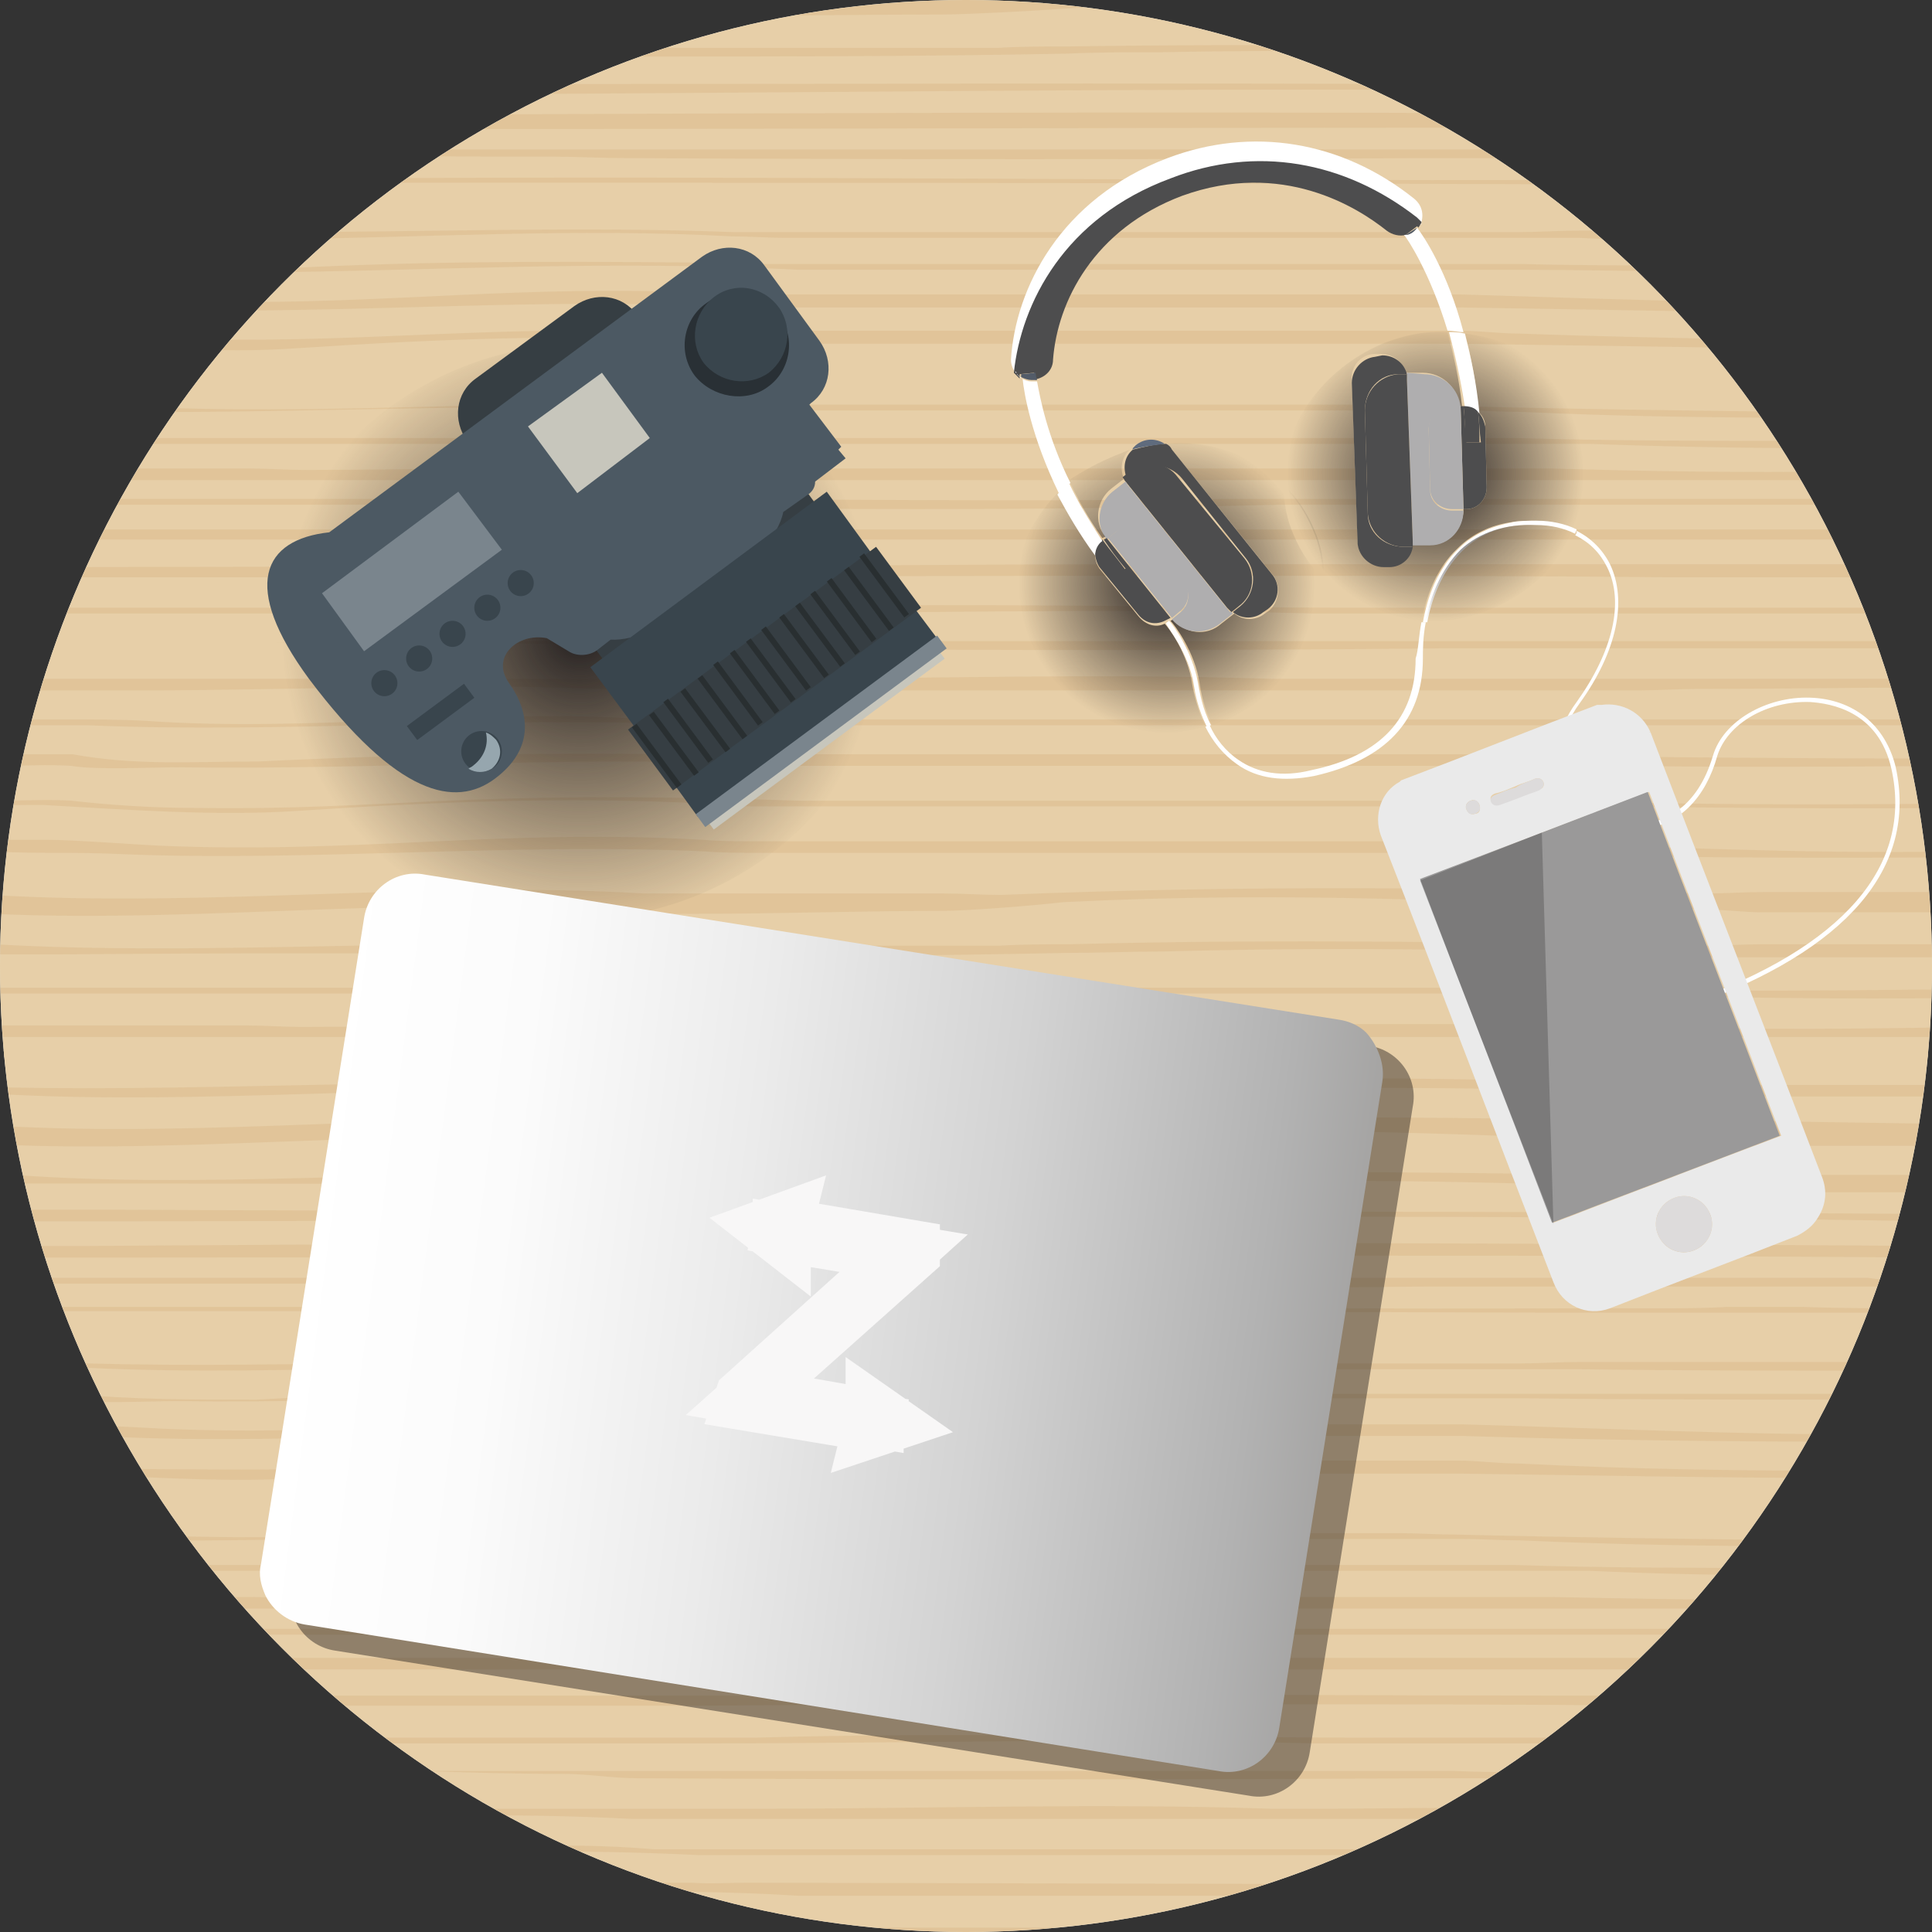 <?xml version="1.0" encoding="utf-8"?>
<!-- Generator: Adobe Illustrator 19.1.0, SVG Export Plug-In . SVG Version: 6.00 Build 0)  -->
<svg version="1.1" xmlns="http://www.w3.org/2000/svg" xmlns:xlink="http://www.w3.org/1999/xlink" x="0px" y="0px"
	 viewBox="0 0 133.2 133.2" style="enable-background:new 0 0 133.2 133.2;" xml:space="preserve">
<rect x="0" y="0" width="133.2" height="133.2" fill="#333333" stroke="none"/>
<style type="text/css">
	.st0{clip-path:url(#SVGID_2_);}
	.st1{fill:#EDECE2;}
	.st2{fill:#E7CFA8;}
	.st3{opacity:0.15;}
	.st4{fill:#BD8745;}
	.st5{fill:url(#SVGID_3_);}
	.st6{fill:#363E43;}
	.st7{fill:#4C5963;}
	.st8{fill:#C7C6BC;}
	.st9{fill:#293035;}
	.st10{fill:#39454D;}
	.st11{fill:#7A858D;}
	.st12{fill:#292F31;}
	.st13{fill:#96A6AE;}
	.st14{fill:#FFFFFF;}
	.st15{fill:url(#SVGID_4_);}
	.st16{fill:#4D4D4E;}
	.st17{fill:#535C69;}
	.st18{fill:url(#SVGID_5_);}
	.st19{fill:#AFAEAF;}
	.st20{fill:#322827;}
	.st21{fill:url(#SVGID_6_);}
	.st22{fill:url(#SVGID_7_);}
	.st23{fill:#5F6B7D;}
	.st24{fill:url(#SVGID_8_);}
	.st25{fill:url(#SVGID_9_);}
	.st26{fill:#EAEAEA;}
	.st27{fill:#9A9999;}
	.st28{fill:#DDDBDB;}
	.st29{opacity:0.2;fill:#010202;enable-background:new    ;}
	.st30{opacity:0.4;fill:#0D0C0D;enable-background:new    ;}
	.st31{fill:url(#SVGID_10_);}
	.st32{fill:none;stroke:#F8F7F7;stroke-width:4;stroke-miterlimit:10;}
	.st33{fill:none;}
	.st34{display:none;}
	.st35{display:inline;opacity:0.4;fill:#010202;}
	.st36{display:inline;opacity:0.3;fill:#010202;}
	.st37{display:inline;opacity:0.2;fill:#010202;}
</style>
<g id="Calque_1">
	<g>
		<defs>
			<circle id="SVGID_1_" cx="66.6" cy="66.6" r="66.6"/>
		</defs>
		<clipPath id="SVGID_2_">
			<use xlink:href="#SVGID_1_"  style="overflow:visible;"/>
		</clipPath>
		<g class="st0">
			<path class="st1" d="M135.6,66.6c0,0.6,0,1.1,0,1.6c0,0.2,0,0.4,0,0.6c0,0.7-0.1,1.4-0.1,2.1c0,0.2,0,0.5-0.1,0.7
				c0,0.4-0.1,0.8-0.1,1.2c0,0,0,0,0,0.1c-0.1,0.7-0.1,1.3-0.2,2c0,0.3-0.1,0.5-0.1,0.8c-0.1,0.6-0.2,1.3-0.3,1.8
				c-0.1,0.5-0.2,1.1-0.3,1.5c-0.1,0.7-0.2,1.3-0.4,1.9c-0.1,0.4-0.2,0.8-0.3,1.2c-0.1,0.5-0.3,1.1-0.4,1.5v0.1
				c0,0.2-0.1,0.4-0.1,0.5c-0.1,0.6-0.3,1.1-0.5,1.6c0,0.2-0.1,0.3-0.1,0.5c0,0.1,0,0.2-0.1,0.3c-0.1,0.6-0.2,1.1-0.3,1.5
				c0,0.1-0.1,0.3-0.1,0.4c0,0.2-0.1,0.3-0.1,0.5c-0.1,0.3-0.1,0.6-0.2,0.9c0,0.1-0.1,0.2-0.1,0.3c0,0.1,0,0.2-0.1,0.3
				c-0.1,0.3-0.2,0.7-0.3,1c-0.1,0.3-0.2,0.6-0.3,0.9c-0.2,0.5-0.3,1.1-0.5,1.5c0,0.1,0,0.1-0.1,0.2c0,0.1-0.1,0.2-0.1,0.4
				c-0.1,0.2-0.1,0.4-0.2,0.6c-0.2,0.4-0.3,0.8-0.5,1.3c0,0.1-0.1,0.2-0.1,0.3c0,0,0,0.1-0.1,0.1c-0.2,0.4-0.3,0.8-0.5,1.1
				c-0.2,0.5-0.4,0.9-0.6,1.3c0,0.1-0.1,0.2-0.1,0.3c0,0.1-0.1,0.2-0.1,0.2c-0.2,0.3-0.3,0.7-0.5,1c-0.2,0.4-0.4,0.7-0.6,1.1
				c-0.1,0.2-0.2,0.3-0.3,0.5c-0.1,0.1-0.1,0.2-0.2,0.3c-0.2,0.4-0.4,0.7-0.6,1.1c-0.3,0.5-0.6,1.1-1,1.5c-0.2,0.4-0.5,0.8-0.7,1.1
				c-0.1,0.1-0.2,0.3-0.3,0.4c-0.1,0.1-0.2,0.3-0.3,0.4c-0.1,0.1-0.2,0.2-0.2,0.3c-0.2,0.3-0.5,0.7-0.7,1c-0.1,0.1-0.2,0.2-0.2,0.3
				c-0.1,0.2-0.3,0.3-0.4,0.5c-0.1,0.1-0.2,0.3-0.3,0.4c-0.2,0.3-0.5,0.6-0.8,0.9c-0.1,0.1-0.2,0.3-0.3,0.4
				c-0.2,0.2-0.3,0.4-0.5,0.6c-0.1,0.1-0.1,0.1-0.2,0.2c-0.2,0.3-0.5,0.6-0.8,0.9c-0.1,0.1-0.2,0.2-0.3,0.3
				c-0.1,0.1-0.2,0.3-0.4,0.4c-0.2,0.2-0.3,0.3-0.5,0.5c-0.2,0.2-0.5,0.5-0.7,0.7c-0.1,0.1-0.3,0.3-0.4,0.4
				c-0.3,0.3-0.5,0.5-0.8,0.8l-0.1,0.1c-0.2,0.2-0.4,0.4-0.6,0.6c-0.4,0.4-0.8,0.7-1.2,1.1c-0.1,0.1-0.2,0.2-0.3,0.2
				c-0.3,0.2-0.5,0.5-0.8,0.7c0,0,0,0-0.1,0.1c-0.6,0.5-1.2,1-1.8,1.4c-0.3,0.2-0.6,0.4-0.8,0.7l0,0c-0.2,0.1-0.3,0.3-0.5,0.4
				c-0.5,0.4-1.1,0.8-1.5,1.2c-0.4,0.3-0.9,0.6-1.3,0.9l0,0l0,0c-0.2,0.1-0.4,0.2-0.6,0.4c-0.6,0.4-1.2,0.8-1.7,1.2
				c-0.5,0.3-1,0.6-1.3,0.9c-0.1,0-0.1,0.1-0.2,0.1c-0.5,0.3-0.9,0.5-1.3,0.8c-0.2,0.1-0.5,0.3-0.7,0.4c-0.5,0.3-1,0.5-1.4,0.8
				c-0.6,0.3-1.2,0.6-1.7,0.9c-0.3,0.1-0.5,0.3-0.8,0.4c-0.2,0.1-0.4,0.2-0.5,0.3c-0.6,0.3-1.3,0.6-1.8,0.9c-0.8,0.4-1.5,0.7-2.3,1
				c-0.6,0.3-1.3,0.5-1.8,0.8h-0.1c-1.3,0.5-2.7,1-4.1,1.4c-1,0.3-1.9,0.6-2.9,0.9c-0.5,0.1-1,0.3-1.4,0.4c-1.8,0.5-3.6,0.9-5.4,1.2
				c-1.5,0.3-3.1,0.5-4.6,0.7c-1.3,0.2-2.7,0.3-4,0.4c-1.5,0.1-3,0.2-4.5,0.2c-0.8,0-1.5,0-2.3,0c-1.3-0.1-2.6-0.2-3.9-0.4
				c-0.5-0.1-1.1-0.1-1.5-0.2c-0.8-0.1-1.5-0.2-2.3-0.4c-1.1-0.2-2.1-0.4-3.2-0.7c-0.2,0-0.4-0.1-0.6-0.1c-1-0.3-1.8-0.7-2.8-1l0,0
				c-0.2-0.1-0.4-0.1-0.6-0.2c-0.1-0.1-0.3-0.1-0.4-0.2l0,0c-0.5-0.2-0.9-0.3-1.3-0.5c-1.3-0.5-2.6-1.1-3.9-1.5
				c-0.2-0.1-0.4-0.2-0.6-0.3l0,0c-0.5-0.2-0.9-0.4-1.3-0.6h-0.1c-0.9-0.4-1.7-0.8-2.7-1.3c-0.4-0.2-0.8-0.4-1.1-0.5
				c-0.3-0.1-0.5-0.3-0.8-0.4l0,0c-0.2-0.1-0.5-0.3-0.7-0.4l0,0c-0.5-0.2-0.9-0.5-1.3-0.7c-0.5-0.3-1-0.6-1.5-0.9
				c-0.4-0.2-0.7-0.4-1.1-0.6c-0.3-0.2-0.6-0.3-0.9-0.5l0,0c-0.1,0-0.1-0.1-0.2-0.1c-0.4-0.2-0.8-0.5-1.2-0.7
				c-0.9-0.6-1.7-1.1-2.5-1.6l-0.1-0.1c0,0,0,0-0.1,0c-0.3-0.2-0.6-0.4-0.9-0.6c-0.6-0.4-1.3-0.9-1.8-1.3l0,0
				c-0.2-0.1-0.4-0.3-0.5-0.4c-0.3-0.2-0.6-0.4-0.8-0.7c-0.5-0.4-1-0.8-1.3-1.2c-0.1-0.1-0.3-0.2-0.4-0.3c-0.2-0.2-0.5-0.4-0.7-0.6
				l-0.1-0.1c-0.3-0.3-0.7-0.6-1-0.9c-0.2-0.2-0.4-0.4-0.6-0.5c-0.2-0.2-0.4-0.4-0.6-0.6c-0.3-0.3-0.6-0.5-0.8-0.8
				c-0.1-0.1-0.2-0.2-0.2-0.2c-0.2-0.2-0.5-0.5-0.7-0.7s-0.5-0.5-0.7-0.8c-0.1-0.1-0.2-0.2-0.3-0.3l-0.1-0.1
				c-0.3-0.3-0.5-0.6-0.8-0.9c-0.2-0.2-0.3-0.4-0.5-0.6c-0.2-0.3-0.5-0.5-0.7-0.8c-0.2-0.2-0.4-0.4-0.6-0.7
				c-0.3-0.4-0.6-0.8-0.9-1.2c-0.1-0.1-0.2-0.3-0.3-0.4c-0.1-0.1-0.2-0.2-0.3-0.4c-0.2-0.3-0.4-0.5-0.6-0.8
				c-0.2-0.2-0.3-0.5-0.5-0.7c-0.1-0.1-0.2-0.2-0.3-0.4c-0.1-0.2-0.3-0.4-0.4-0.6c-0.2-0.3-0.4-0.6-0.6-0.9
				c-0.4-0.6-0.8-1.3-1.2-1.9c-0.2-0.3-0.3-0.5-0.5-0.8c0-0.1-0.1-0.1-0.1-0.2c-0.1-0.1-0.1-0.2-0.2-0.4c-0.3-0.5-0.6-1-0.8-1.4
				c-0.1-0.2-0.2-0.5-0.4-0.7C5.1,99,5,99,5,98.9c-0.1-0.2-0.2-0.4-0.3-0.6c-0.1-0.3-0.3-0.5-0.4-0.8l0,0c-0.1-0.3-0.3-0.6-0.4-0.9
				c0-0.1-0.1-0.1-0.1-0.2c-0.1-0.1-0.1-0.3-0.2-0.4c-0.1-0.3-0.3-0.7-0.4-1c0-0.1-0.1-0.1-0.1-0.2c-0.1-0.2-0.2-0.4-0.3-0.6
				c-0.1-0.1-0.1-0.2-0.1-0.3c0,0,0,0,0-0.1c-0.1-0.3-0.3-0.6-0.4-0.9c-0.1-0.2-0.2-0.4-0.2-0.6c-0.1-0.3-0.3-0.6-0.4-0.9
				c-0.2-0.4-0.3-0.8-0.4-1.2c0-0.1-0.1-0.2-0.1-0.3c-0.1-0.4-0.3-0.7-0.4-1.1c-0.1-0.2-0.1-0.4-0.2-0.6c0-0.1-0.1-0.3-0.1-0.4
				c-0.1-0.1-0.1-0.3-0.1-0.4c-0.1-0.4-0.2-0.7-0.3-1.1c-0.1-0.3-0.2-0.5-0.2-0.8c-0.2-0.6-0.3-1.1-0.5-1.6
				c-0.1-0.3-0.1-0.5-0.2-0.8c-0.2-0.7-0.3-1.3-0.5-1.9c-0.1-0.2-0.1-0.5-0.1-0.7c-0.1-0.7-0.3-1.3-0.4-1.9c-0.1-0.5-0.2-1-0.2-1.4
				c-0.1-0.8-0.2-1.4-0.3-2.2c0-0.2,0-0.3-0.1-0.5c-0.1-0.7-0.2-1.3-0.2-2.1c0,0,0,0,0-0.1c0-0.4-0.1-0.8-0.1-1.2
				c0-0.3,0-0.5-0.1-0.8c0-0.8-0.1-1.4-0.1-2.2c0-0.1,0-0.3,0-0.4c0-0.5,0-1.1,0-1.5c0-0.2,0-0.5,0-0.7s0-0.4,0-0.7
				c0-0.9,0-1.6,0.1-2.4c0-0.5,0.1-1,0.1-1.4c0.1-0.9,0.2-1.8,0.3-2.7c0-0.3,0.1-0.5,0.1-0.8c0.1-0.9,0.2-1.6,0.4-2.4
				c0-0.1,0-0.3,0.1-0.4c0.1-0.8,0.3-1.5,0.4-2.2c0.1-0.3,0.1-0.5,0.2-0.8c0.2-0.7,0.3-1.3,0.5-2c0-0.1,0.1-0.3,0.1-0.4
				c0.2-0.7,0.4-1.3,0.6-2c0.1-0.3,0.2-0.5,0.2-0.8c0.3-0.9,0.6-1.7,0.9-2.6c0.2-0.7,0.5-1.3,0.7-1.9c0-0.1,0.1-0.3,0.1-0.4
				c0.3-0.7,0.6-1.3,0.9-2c0.1-0.2,0.2-0.5,0.3-0.7c0.3-0.7,0.6-1.3,0.9-2c0.1-0.3,0.2-0.5,0.4-0.8C4.7,36,5,35.5,5.2,34.9
				c0.1-0.1,0.1-0.3,0.2-0.4c0.3-0.5,0.5-1,0.8-1.3c0.2-0.3,0.3-0.5,0.5-0.8c0.4-0.6,0.7-1.2,1.1-1.7c0.1-0.1,0.2-0.3,0.2-0.4
				c0.4-0.6,0.8-1.3,1.2-1.8c0.1-0.1,0.2-0.2,0.2-0.4c0.9-1.3,1.8-2.6,2.8-3.9c0.2-0.2,0.3-0.4,0.5-0.6c0.6-0.8,1.2-1.4,1.7-2.1
				c0.2-0.2,0.3-0.4,0.5-0.6c0.6-0.7,1.3-1.4,1.9-2.1c0.1-0.1,0.1-0.1,0.2-0.2c0.6-0.7,1.3-1.3,1.9-1.9c0.2-0.2,0.4-0.4,0.6-0.5
				c1.3-1.3,2.7-2.4,4-3.6c0.1-0.1,0.2-0.2,0.3-0.3c0.7-0.6,1.3-1.1,2.1-1.6c0.2-0.1,0.3-0.2,0.5-0.4c0.8-0.5,1.4-1.1,2.2-1.5
				c0.5-0.3,1-0.6,1.4-1c0.9-0.6,1.7-1.1,2.6-1.5c0.4-0.3,0.9-0.5,1.3-0.7C35,5,36.2,4.4,37.4,3.8c0.5-0.2,1.1-0.5,1.5-0.7
				c1.7-0.8,3.5-1.4,5.3-2c1.5-0.6,3.2-1.1,4.8-1.4c3.3-0.9,6.7-1.4,10.2-1.8c2.4-0.3,4.9-0.4,7.4-0.4c1.7,0,3.4,0.1,5.1,0.2
				c3.9,0.3,7.8,0.9,11.6,1.8c1,0.2,1.8,0.5,2.8,0.8C88.8,1,91.4,2,93.9,3.1c0.5,0.2,0.9,0.4,1.3,0.6c1.5,0.7,3,1.4,4.4,2.2
				c0.3,0.1,0.5,0.3,0.8,0.5c1,0.6,2,1.2,3,1.7c0.5,0.3,0.9,0.6,1.3,0.9c0.9,0.6,1.6,1.2,2.5,1.7c0.2,0.1,0.4,0.3,0.6,0.4
				c0.8,0.6,1.4,1.1,2.1,1.6c0.1,0.1,0.2,0.1,0.2,0.2c1.3,1.1,2.6,2.2,3.9,3.4c0.2,0.2,0.3,0.3,0.5,0.5c0.6,0.6,1.3,1.2,1.8,1.7
				c0.1,0.1,0.3,0.3,0.4,0.4c0.7,0.8,1.4,1.5,2.1,2.2c0.2,0.2,0.4,0.4,0.5,0.6c0.6,0.7,1.2,1.3,1.6,2c0.1,0.2,0.2,0.3,0.4,0.5
				c1.2,1.4,2.2,2.9,3.2,4.4c0.1,0.1,0.2,0.3,0.3,0.4c0.4,0.5,0.7,1.1,1,1.5c0.1,0.2,0.2,0.4,0.3,0.5c0.3,0.6,0.7,1.2,1,1.7
				c0.1,0.2,0.2,0.4,0.3,0.6c0.3,0.5,0.5,0.9,0.8,1.3c0.1,0.1,0.1,0.3,0.2,0.4c0.3,0.6,0.6,1.1,0.8,1.6c0.1,0.3,0.3,0.5,0.4,0.8
				c0.3,0.7,0.6,1.3,0.9,1.9c0.1,0.2,0.2,0.4,0.3,0.7c0.3,0.7,0.6,1.4,0.9,2.1c0.1,0.1,0.1,0.3,0.1,0.4c0.3,0.7,0.5,1.3,0.8,2
				c0,0.1,0.1,0.2,0.1,0.3c0.3,0.7,0.5,1.4,0.7,2.2c0.1,0.2,0.1,0.4,0.2,0.6c0.2,0.8,0.4,1.4,0.6,2.2c0,0.1,0.1,0.3,0.1,0.4
				c0.2,0.8,0.4,1.5,0.5,2.3c0,0.2,0.1,0.3,0.1,0.5c0.2,0.8,0.3,1.6,0.5,2.5c0,0.1,0,0.3,0.1,0.4c0.2,1,0.3,2,0.4,3
				c0,0.2,0,0.3,0,0.5c0.1,0.8,0.2,1.4,0.2,2.2c0,0.5,0.1,1.1,0.1,1.5c0,0.8,0.1,1.6,0.1,2.4c0,0.3,0,0.5,0,0.8
				C135.6,66.2,135.6,66.4,135.6,66.6z"/>
			<path class="st2" d="M135.4,72.7C135.4,72.8,135.3,72.8,135.4,72.7c-0.1,0.8-0.1,1.4-0.2,2.1c0,0.3-0.1,0.5-0.1,0.8
				c-0.1,0.6-0.2,1.3-0.3,1.8c-0.1,0.5-0.2,1.1-0.3,1.5c-0.1,0.7-0.2,1.3-0.4,1.9c-0.1,0.4-0.2,0.8-0.3,1.2
				c-0.1,0.6-0.3,1.1-0.4,1.5v0.1c0,0.2-0.1,0.4-0.1,0.5c-0.1,0.6-0.3,1.1-0.5,1.6c0,0.2-0.1,0.3-0.1,0.5c0,0.1,0,0.2-0.1,0.3
				c-0.1,0.5-0.2,1.1-0.3,1.5c0,0.1-0.1,0.3-0.1,0.4c0,0.2-0.1,0.3-0.1,0.5c-0.1,0.3-0.1,0.6-0.2,0.9c0,0.1-0.1,0.2-0.1,0.3
				c0,0.1,0,0.2-0.1,0.3c-0.1,0.3-0.2,0.7-0.3,1c-0.1,0.3-0.2,0.6-0.3,0.9c-0.2,0.5-0.3,1.1-0.5,1.5c0,0.1,0,0.1-0.1,0.2
				c0,0.1-0.1,0.2-0.1,0.4c-0.1,0.2-0.1,0.4-0.2,0.6c-0.2,0.4-0.3,0.8-0.5,1.3c0,0.1-0.1,0.2-0.1,0.3c0,0,0,0.1-0.1,0.1
				c-0.2,0.4-0.3,0.8-0.5,1.1c-0.2,0.5-0.4,0.9-0.6,1.3c0,0.1-0.1,0.2-0.1,0.3c0,0.1-0.1,0.2-0.1,0.2c-0.2,0.3-0.3,0.7-0.5,1
				c-0.2,0.4-0.4,0.7-0.6,1.1c-0.1,0.2-0.2,0.3-0.3,0.5c-0.1,0.1-0.1,0.2-0.2,0.3c-0.2,0.4-0.4,0.7-0.6,1.1c-0.3,0.5-0.6,1.1-1,1.5
				c-0.2,0.4-0.5,0.8-0.7,1.1c-0.1,0.1-0.2,0.3-0.3,0.4c-0.1,0.1-0.2,0.3-0.3,0.4c-0.1,0.1-0.2,0.2-0.2,0.3c-0.2,0.3-0.5,0.7-0.7,1
				c-0.1,0.1-0.2,0.2-0.2,0.3c-0.1,0.2-0.3,0.3-0.4,0.5c-0.1,0.1-0.2,0.3-0.3,0.4c-0.2,0.3-0.5,0.6-0.8,0.9
				c-0.1,0.1-0.2,0.3-0.3,0.4c-0.2,0.2-0.3,0.4-0.5,0.6c-0.1,0.1-0.1,0.1-0.2,0.2c-0.2,0.3-0.5,0.6-0.8,0.9
				c-0.1,0.1-0.2,0.2-0.3,0.3c-0.1,0.1-0.2,0.3-0.4,0.4c-0.2,0.2-0.3,0.3-0.5,0.5s-0.5,0.5-0.7,0.7c-0.1,0.1-0.3,0.3-0.4,0.4
				c-0.3,0.3-0.5,0.5-0.8,0.8l-0.1,0.1c-0.2,0.2-0.4,0.4-0.6,0.6c-0.4,0.4-0.8,0.7-1.2,1.1c-0.1,0.1-0.2,0.2-0.3,0.2
				c-0.3,0.2-0.5,0.5-0.8,0.7c0,0,0,0-0.1,0.1c-0.6,0.5-1.2,1-1.8,1.4c-0.3,0.2-0.6,0.4-0.8,0.7l0,0c-0.2,0.1-0.3,0.3-0.5,0.4
				c-0.5,0.4-1.1,0.8-1.5,1.2c-0.4,0.3-0.9,0.6-1.3,0.9l0,0l0,0c-0.2,0.1-0.4,0.2-0.6,0.4c-0.6,0.4-1.2,0.8-1.7,1.2
				c-0.5,0.3-1,0.6-1.3,0.9c-0.1,0-0.1,0.1-0.2,0.1c-0.5,0.3-0.9,0.5-1.3,0.8c-0.2,0.1-0.5,0.3-0.7,0.4c-0.5,0.3-1,0.5-1.4,0.8
				c-0.6,0.3-1.2,0.6-1.7,0.9c-0.3,0.1-0.5,0.3-0.8,0.4c-0.2,0.1-0.4,0.2-0.5,0.3c-0.6,0.3-1.3,0.6-1.8,0.9c-0.8,0.4-1.5,0.7-2.3,1
				c-0.6,0.3-1.3,0.5-1.8,0.8h-0.1c-1.3,0.5-2.7,1-4.1,1.4c-1,0.3-1.9,0.6-2.9,0.9c-0.5,0.1-1,0.3-1.4,0.4c-1.8,0.5-3.6,0.9-5.4,1.2
				c-1.5,0.3-3.1,0.5-4.6,0.7c-1.3,0.2-2.7,0.3-4,0.4c-1.5,0.1-3,0.2-4.5,0.2c-0.8,0-1.5,0-2.3,0c-1.3-0.1-2.6-0.2-3.9-0.4
				c-0.5-0.1-1.1-0.1-1.5-0.2c-0.8-0.1-1.5-0.2-2.3-0.4c-1.1-0.2-2.1-0.4-3.2-0.7c-0.2,0-0.4-0.1-0.6-0.1c-1-0.3-1.8-0.7-2.8-1l0,0
				c-0.2-0.1-0.4-0.1-0.6-0.2c-0.1-0.1-0.3-0.1-0.4-0.2l0,0c-0.5-0.2-0.9-0.3-1.3-0.5c-1.3-0.5-2.6-1.1-3.9-1.5
				c-0.2-0.1-0.4-0.2-0.6-0.3l0,0c-0.5-0.2-0.9-0.4-1.3-0.6h-0.1c-0.9-0.4-1.7-0.8-2.7-1.3c-0.4-0.2-0.8-0.4-1.1-0.6
				c-0.3-0.1-0.5-0.3-0.8-0.4l0,0c-0.2-0.1-0.5-0.3-0.7-0.4l0,0c-0.5-0.2-0.9-0.5-1.3-0.7c-0.5-0.3-1-0.6-1.5-0.9
				c-0.4-0.2-0.7-0.4-1.1-0.6c-0.3-0.2-0.6-0.3-0.9-0.5l0,0c-0.1,0-0.1-0.1-0.2-0.1c-0.4-0.2-0.8-0.5-1.2-0.7
				c-0.9-0.6-1.7-1.1-2.5-1.6l-0.1-0.1c0.9,0,1.8,0,2.7,0c-1,0-1.9,0-2.8-0.1c-0.3-0.2-0.6-0.4-0.9-0.6c-0.6-0.4-1.3-0.9-1.8-1.3
				l0,0c-0.2-0.1-0.4-0.3-0.5-0.4c-0.3-0.2-0.6-0.4-0.8-0.7c-0.5-0.4-1-0.8-1.3-1.2c-0.1-0.1-0.3-0.2-0.4-0.3
				c-0.2-0.2-0.5-0.4-0.7-0.6l-0.1-0.1c-0.3-0.3-0.7-0.6-1-0.9c-0.2-0.2-0.4-0.4-0.6-0.5c-0.2-0.2-0.4-0.4-0.6-0.6
				c-0.3-0.3-0.6-0.5-0.8-0.8c-0.1-0.1-0.2-0.2-0.2-0.2c-0.2-0.2-0.5-0.5-0.7-0.7s-0.5-0.5-0.7-0.8c-0.1-0.1-0.2-0.2-0.3-0.3
				l-0.1-0.1c-0.3-0.3-0.5-0.6-0.8-0.9c-0.2-0.2-0.3-0.4-0.5-0.6c-0.2-0.3-0.5-0.5-0.7-0.8c-0.2-0.2-0.4-0.4-0.6-0.7
				c-0.3-0.4-0.6-0.8-0.9-1.2c-0.1-0.1-0.2-0.3-0.3-0.4c-0.1-0.1-0.2-0.2-0.3-0.4c-0.2-0.3-0.4-0.5-0.6-0.8
				c-0.2-0.2-0.3-0.5-0.5-0.7c-0.1-0.1-0.2-0.2-0.3-0.4c-0.1-0.2-0.3-0.4-0.4-0.6c-0.2-0.3-0.4-0.6-0.6-0.9
				c-0.4-0.6-0.8-1.3-1.2-1.9c-0.2-0.3-0.3-0.5-0.5-0.8c0-0.1-0.1-0.1-0.1-0.2c-0.1-0.1-0.1-0.2-0.2-0.4c-0.3-0.5-0.6-1-0.8-1.4
				c-0.1-0.2-0.2-0.5-0.4-0.7c0-0.1-0.1-0.1-0.1-0.2C5,98.4,4.9,98.2,4.8,98c-0.1-0.3-0.3-0.5-0.4-0.8l0,0c-0.1-0.3-0.3-0.6-0.4-0.9
				c0-0.1-0.1-0.1-0.1-0.2c-0.1-0.1-0.1-0.3-0.2-0.4c-0.1-0.3-0.3-0.7-0.4-1c0-0.1-0.1-0.1-0.1-0.2c-0.1-0.2-0.2-0.4-0.3-0.6
				c-0.1-0.1-0.1-0.2-0.1-0.3c0,0,0,0,0-0.1c-0.1-0.3-0.3-0.6-0.4-0.9c-0.1-0.2-0.2-0.4-0.2-0.6c-0.1-0.3-0.3-0.6-0.4-0.9
				c-0.1-0.4-0.3-0.8-0.4-1.2c0-0.1-0.1-0.2-0.1-0.3c-0.1-0.4-0.3-0.7-0.4-1.1c-0.1-0.2-0.1-0.4-0.2-0.6c0-0.1-0.1-0.3-0.1-0.4
				c-0.1-0.1-0.1-0.3-0.1-0.4c-0.1-0.4-0.2-0.7-0.3-1.1c-0.1-0.3-0.2-0.5-0.2-0.8C0,85.1-0.1,84.6-0.3,84c-0.1-0.3-0.1-0.5-0.2-0.8
				C-0.7,82.6-0.8,82-1,81.3c-0.1-0.2-0.1-0.5-0.1-0.7c-0.1-0.7-0.3-1.3-0.4-1.9c-0.1-0.5-0.2-1-0.2-1.4c-0.1-0.8-0.2-1.4-0.3-2.2
				c0-0.2,0-0.3-0.1-0.5c-0.1-0.7-0.2-1.3-0.2-2.1c0,0,0,0,0-0.1L135.4,72.7L135.4,72.7z"/>
			<g class="st3">
				<g>
					<path class="st4" d="M117.8,114.3c-0.3,0.3-0.5,0.5-0.8,0.8H17.2c-0.3-0.3-0.6-0.5-0.8-0.8H117.8z"/>
					<path class="st4" d="M119.8,112.3c-0.1,0.1-0.2,0.3-0.4,0.4H88.2c-16.6,0.4-33.2,0.4-50.1,0H14.9c-0.1-0.1-0.2-0.2-0.3-0.3
						l-0.1-0.1h26.9c14.4,0,28.4,0.2,43,0c1.3,0,2.5,0,3.8,0H119.8z"/>
					<path class="st4" d="M121.5,110.3c-0.2,0.2-0.3,0.4-0.5,0.6h-9.2c-1.6,0-3.3,0-4.9,0H13.3c-0.2-0.3-0.5-0.5-0.7-0.8h4.6
						c1.2,0,2.4,0.1,3.7,0.1c4.2,0,9.8-0.1,14.7-0.1c1.2,0,2.5,0,3.8,0h67.5C111.9,110.2,116.7,110.3,121.5,110.3z"/>
					<path class="st4" d="M123.2,108.1c-0.1,0.2-0.3,0.3-0.4,0.5c-4.4,0-8.8-0.1-13.2-0.3c-1.7,0-3.4,0-5.1,0H11.2
						c-0.1-0.1-0.2-0.3-0.3-0.4h93.6C110.7,108.1,116.9,108.1,123.2,108.1z"/>
					<path class="st4" d="M124.6,106.2c-0.1,0.1-0.2,0.3-0.3,0.4c-6.5,0-12.8-0.1-19.5-0.4c-1.3,0-2.8-0.1-4.1-0.1H47.7
						c-12.7-0.5-25.9,0.2-38.3,0.1c-0.1-0.1-0.2-0.2-0.3-0.4c12.6,0.6,26.3-0.5,39.1-0.1h48.2c1.3,0,2.7,0.1,4,0.1
						C108.5,106,116.5,106.1,124.6,106.2z"/>
					<path class="st4" d="M128.8,98.9c0,0.1-0.1,0.2-0.1,0.3c0,0.1-0.1,0.2-0.1,0.2c-9.2,0-18.3-0.1-27.8-0.4c-1.3,0-2.7,0-4,0H52.3
						c-1.3,0-2.5,0-3.7-0.1c-13.1-0.6-27.1,0.7-39.9,0.2C7.6,99,6.4,99,5.5,99c0-0.1-0.1-0.1-0.1-0.2c-0.1-0.2-0.2-0.4-0.3-0.6
						c1.9,0.1,4.5,0.2,6.1,0.3c13.8,0.6,23.6-1.2,37.6-0.4c1.2,0.1,2.3,0.1,3.6,0.1h44.4c1.3,0,2.7,0,4,0
						C111.3,98.5,119.8,98.9,128.8,98.9z"/>
					<path class="st4" d="M127.6,101.4c-0.1,0.2-0.2,0.3-0.3,0.5c-9.1,0-18-0.2-26.6-0.3c-1.3,0-2.7,0-4,0H52.3
						c-1.3,0-2.6-0.1-3.9-0.2c-9.2-0.5-18.6-0.1-27.8,0.5c-4.3,0.3-9.2,0-13.9-0.2c0-0.1-0.1-0.1-0.1-0.2c-0.1-0.1-0.1-0.2-0.2-0.4
						c2.2,0.2,4.6,0.2,6.9,0.2c14,0.2,17.4-1,41.7-0.6h45.6c1.3,0,2.7,0.2,4.1,0.2C112.6,101.3,120,101.4,127.6,101.4z"/>
					<path class="st4" d="M135.2,74.8c0,0.3-0.1,0.5-0.1,0.8h-13.5c-1.3,0-2.7-0.2-4-0.2c-15.6-0.5-32.4-0.6-48.6,0.1
						c-1.3,0-2.6,0.1-3.9,0.1H47.8c-1.2,0-2.3-0.2-3.5-0.2c-15-0.9-29.8,0.9-44.9,0c-0.5,0-1.1,0-1.5,0c0-0.2,0-0.3-0.1-0.5
						c14.9,0.5,31.1-0.7,46.5-0.1c1.2,0,2.3,0.1,3.5,0.1h17.2c1.3,0,2.6,0,3.9-0.1c15.3-0.5,29.3-0.7,44.5,0c1.3,0,2.8,0,4.1,0
						L135.2,74.8L135.2,74.8z"/>
					<path class="st4" d="M134.9,77.5c-0.1,0.5-0.2,1.1-0.3,1.5h-12.9c-1.3,0-2.7-0.2-4-0.2c-16.6-0.5-28-1.3-44.2-0.5
						c-2.6,0.3-6.9,0.5-8.3,0.5c-5.6,0-11.2,0.1-16.8,0.1H45c-14.6-1.5-30.4,0.7-45.4,0c-0.4,0-0.7,0-1.1,0c-0.1-0.5-0.2-1-0.2-1.4
						c0.4,0,0.9,0,1.3,0.1c15,0.9,29.9-1.1,45-0.2c1.2,0,2.3,0,3.5,0h17.2c1.3,0,2.6,0.2,3.9,0.1c17.1-0.7,32.1-0.5,48.6-0.1
						c1.3,0,2.7-0.1,4-0.1L134.9,77.5L134.9,77.5z"/>
					<path class="st4" d="M134.2,81c-0.1,0.4-0.2,0.8-0.3,1.2h-16.4c-1.3,0-2.7-0.3-4.1-0.3c-11.5-0.5-22.1-0.6-33.2-0.4
						c-2.2,0-4.4,0-6.7,0.1c-10.1,0.2-20.3,0.2-30.5,0.2c-1.4,0-2.9,0-4.2-0.1c-11.3-0.1-23.3-0.1-34.6-0.1c-1.8,0-3.5,0-5.1,0h-0.1
						c-0.1-0.2-0.1-0.5-0.1-0.7h0.8c14,1.2,28.9-0.4,42.8,0.1c1.4,0,3,0.1,4.4,0.1c7.4,0,14.8,0,22.1,0c1.6-0.1,3.3-0.1,4.9-0.1
						c14.6-0.4,29.7-0.1,43.7,0.1c1.3,0,2.7-0.1,4-0.1L134.2,81L134.2,81z"/>
					<path class="st4" d="M130,96.1c0,0.1-0.1,0.2-0.1,0.3c0,0,0,0.1-0.1,0.1c-8.3,0-16.5,0-25-0.1c-1.3,0-2.7,0-4.1,0H54.9
						c-14.9-0.8-28,0.4-42.8,0.2c-1.8,0-5.6,0.2-7.3-0.1c-0.3,0-0.6,0-0.9,0c-0.1-0.1-0.1-0.3-0.2-0.4h1.2c4.4,0.4,8.2,0.4,12.8,0.4
						c10.2-0.6,19.5-0.6,29.9-0.5c1.3,0.1,2.5,0.1,3.8,0.1h49.3c1.3,0,2.7,0,4.1,0C113.1,96.1,121.6,96.1,130,96.1z"/>
					<path class="st4" d="M130.8,93.9c0,0.1,0,0.1-0.1,0.2c0,0.1-0.1,0.2-0.1,0.4c-7.3,0-14.5,0-21.8-0.1c-1.3,0-2.7,0-4.1,0H54.2
						c-1.3,0-2.4-0.1-3.7-0.1C35.4,93.5,20.6,95,5.9,94.3c-1,0-1.9,0-2.9,0C3,94.2,3,94.1,3,94.1c0,0,0,0,0-0.1H6
						c14.5,0.4,29.4-0.6,44.5,0h54.3c1.3,0,2.7-0.1,4.1-0.1C116.5,93.9,123.6,93.9,130.8,93.9z"/>
					<path class="st4" d="M132,90.2c0,0.1,0,0.2-0.1,0.3c-0.9,0-1.6,0-2.5,0h-4.8c-4.6,0-9.2,0-14,0c-1.5,0-3.2,0-4.7,0
						c-27.3-0.1-55.2-0.1-82.4-0.1c-1.6,0-3.4,0-5.1,0c-5.7,0-11.3,0-16.9,0c0-0.1-0.1-0.2-0.1-0.3c5.7,0,11.4,0,17,0
						c1.6,0,3.4,0,5,0c29.1-0.2,56.9,0.2,86.1,0.1c1.6,0,3.2,0,4.8,0c1.6,0,3.2,0,4.8-0.1c1.7,0,3.5,0,5.1,0
						C126.8,90.2,129.4,90.2,132,90.2z"/>
					<path class="st4" d="M84.9,132.9c-0.5,0.1-1,0.3-1.4,0.4H52.2c-1.3,0-2.6-0.1-3.9-0.2c-0.1,0-0.1,0-0.2,0l0,0
						c-0.2-0.1-0.4-0.1-0.6-0.2c-0.1-0.1-0.3-0.1-0.4-0.2c2.3,0,4.9,0.1,7.8,0.2L84.9,132.9L84.9,132.9z"/>
					<path class="st4" d="M93.8,129.9c-0.6,0.3-1.3,0.5-1.8,0.8h-0.1H55c-4.7-0.3-9.2-0.3-13.7-0.3l0,0c-0.5-0.2-0.9-0.4-1.3-0.6
						c2.5,0,5,0,7.7,0c1.3,0.1,2.5,0,3.8,0L93.8,129.9L93.8,129.9z"/>
					<path class="st4" d="M99.3,127.5c-0.3,0.1-0.5,0.3-0.8,0.4H52.2c-1.3,0-2.7,0-4,0c-4.1-0.2-8.4-0.3-12.6-0.2l0,0
						c-0.2-0.1-0.5-0.3-0.7-0.4c3.5-0.1,6.8-0.1,10.2,0.2c1.4,0,2.8,0,4,0h6.6c1.2,0,2.2,0,3.4,0c9,0,17.3,0,26.3,0c1.3,0,2.7,0,4,0
						H99.3L99.3,127.5z"/>
					<path class="st4" d="M104.5,124.6c-0.5,0.3-0.9,0.5-1.3,0.8H92.3c-1.4,0-2.9,0-4.3,0c-10.7,0-22.8,0-34.1,0h-6.5
						c-1.3,0-2.6,0-3.9,0c-4-0.2-8.3-0.3-12.5-0.2c-0.3-0.2-0.6-0.3-0.9-0.5c3.9,0,8,0,12.2,0c1.3,0,2.6,0,3.9,0h6.4
						c11.7,0,22.9-0.4,35,0c1.5,0,3,0,4.4,0L104.5,124.6L104.5,124.6z"/>
					<path class="st4" d="M111.7,119.8L111.7,119.8c-0.2,0.1-0.4,0.3-0.5,0.4H96c-1.7,0-3.6,0-5.4,0c-14.3-0.4-28.2,0-42.1,0H23.3
						c-0.2-0.1-0.4-0.3-0.5-0.4h23.9c1.8,0,3.6,0,5.4,0c14.1-0.4,28.9,0,42.6,0H111.7z"/>
					<path class="st4" d="M115,116.9c-0.3,0.2-0.5,0.5-0.8,0.7c-9.5-0.1-18.7-0.1-27.7-0.1c-1.6,0-3.3,0-4.8,0
						c-11.2,0-22.2,0-33.4,0.1c-1.7,0-3.6,0-5.3,0c-7.6,0-15.2,0-22.9,0c-0.2-0.2-0.5-0.4-0.7-0.6l-0.1-0.1c9.1,0,18.3,0,27.2,0
						c1.8,0,3.4,0,5.3,0c8.6,0,16.9-0.1,25.3-0.1c1.3,0,2.7,0,4.1,0C92.7,116.9,103.4,116.9,115,116.9z"/>
					<path class="st4" d="M132.5,88.3c0,0.1-0.1,0.3-0.1,0.4c-1.2,0-2.3,0-3.5,0c-1.4,0-2.9,0-4.3,0c-7,0-14.4,0-21.9,0
						c-1.4,0-2.9,0-4.3,0c-18.5,0.2-36.8,0.1-55.2,0c-1.6,0-3.4-0.1-5-0.1c-5.1,0-9.7-0.1-14.1-0.1H0.9c0-0.1-0.1-0.3-0.1-0.4h17.5
						c1.3,0,2.8,0,4.1,0c6,0,12.5,0,18.1,0c1.6,0,3.3,0,4.9,0c16.4,0,32.8,0,49.1,0h4.9c9.7,0,19.9,0,29.4,0
						C130.1,88.3,131.2,88.3,132.5,88.3z"/>
					<path class="st4" d="M108.4,122.2L108.4,122.2c-0.2,0.1-0.4,0.3-0.6,0.4c-1.4,0-2.9,0-4.2,0c-1.4,0-2.9,0-4.3,0
						c-18.6,0.1-36.9,0.1-55.4,0c-1.6,0-3.4-0.3-5-0.3c-3.5,0-6.8-0.1-9.9-0.2c4.2,0,8.5,0,12.3,0c1.6,0,3.3,0,4.9,0
						c16.4,0,32.9,0,49.2,0c1.6,0,3.3,0,4.9,0C102.9,122.2,105.6,122.2,108.4,122.2z"/>
					<path class="st4" d="M132.9,85.9c0,0.2-0.1,0.3-0.1,0.5c0,0.1,0,0.2-0.1,0.3c-40.7-0.3-81.8,0-123.3,0c-1.2,0-2.2,0-3.2,0h-6
						c-0.1-0.3-0.2-0.5-0.2-0.8h6.2C48.1,85.6,91,85.6,132.9,85.9z"/>
					<path class="st4" d="M133.5,83.7c0,0.2-0.1,0.4-0.1,0.5c-42.1-0.7-83.3,0-125,0h-8.8c-0.1-0.3-0.1-0.5-0.2-0.8h7.7
						C49.4,83.6,91.6,83.4,133.5,83.7z"/>
				</g>
			</g>
			<g id="wood_table_2_">
				<path class="st2" d="M135.6,66.6c0,0.6,0,1.1,0,1.6c0,0.2,0,0.4,0,0.6c0,0.7-0.1,1.4-0.1,2.1c0,0.2,0,0.5-0.1,0.7
					c0,0.4-0.1,0.8-0.1,1.2c0,0,0,0,0,0.1H-2.4c0,0,0,0,0-0.1c0-0.4-0.1-0.8-0.1-1.2c0-0.3,0-0.5-0.1-0.8c0-0.8-0.1-1.4-0.1-2.2
					c0-0.1,0-0.3,0-0.4c0-0.5,0-1.1,0-1.5c0-0.2,0-0.5,0-0.7c0-0.2,0-0.4,0-0.7c0-0.9,0-1.6,0.1-2.4c0-0.5,0.1-1,0.1-1.4
					c0.1-0.9,0.2-1.8,0.3-2.7c0-0.3,0.1-0.5,0.1-0.8c0.1-0.9,0.2-1.6,0.4-2.4c0-0.1,0-0.3,0.1-0.4c0.1-0.8,0.3-1.5,0.4-2.2
					c0.1-0.3,0.1-0.5,0.2-0.8c0.2-0.7,0.3-1.3,0.5-2c0-0.1,0.1-0.3,0.1-0.4c0.2-0.7,0.4-1.3,0.6-2c0.1-0.3,0.2-0.5,0.2-0.8
					c0.3-0.9,0.6-1.7,0.9-2.6c0.2-0.7,0.5-1.3,0.7-1.9c0-0.1,0.1-0.3,0.1-0.4c0.3-0.7,0.6-1.3,0.9-2C2.9,39.9,3,39.6,3,39.5
					c0.3-0.7,0.6-1.3,0.9-2C4,37.1,4.1,37,4.3,36.7c0.3-0.6,0.6-1.1,0.8-1.6c0.1-0.1,0.1-0.3,0.2-0.4c0.3-0.5,0.5-1,0.8-1.3
					c0.2-0.3,0.3-0.5,0.5-0.8c0.4-0.6,0.7-1.2,1.1-1.7c0.1-0.1,0.2-0.3,0.2-0.4c0.4-0.6,0.8-1.3,1.2-1.8c0.1-0.1,0.2-0.2,0.2-0.4
					c0.9-1.3,1.8-2.6,2.8-3.9c0.2-0.2,0.3-0.4,0.5-0.6c0.6-0.8,1.2-1.4,1.7-2.1c0.2-0.2,0.3-0.4,0.5-0.6c0.6-0.7,1.3-1.4,1.9-2.1
					c0.1-0.1,0.1-0.1,0.2-0.2c0.6-0.7,1.3-1.3,1.9-1.9c0.2-0.2,0.4-0.4,0.6-0.5c1.3-1.3,2.7-2.4,4-3.6c0.1-0.1,0.2-0.2,0.3-0.3
					c0.7-0.6,1.3-1.1,2.1-1.6c0.2-0.1,0.3-0.2,0.5-0.4c0.8-0.5,1.4-1.1,2.2-1.5c0.5-0.3,1-0.6,1.4-1c0.9-0.5,1.7-1.1,2.6-1.5
					c0.4-0.3,0.9-0.5,1.3-0.7c1.3-0.7,2.4-1.3,3.7-1.8c0.5-0.2,1.1-0.5,1.5-0.7c1.7-0.8,3.5-1.4,5.3-2c1.5-0.6,3.2-1.1,4.8-1.4
					c3.3-0.9,6.7-1.4,10.2-1.8c2.4-0.3,4.9-0.4,7.4-0.4c1.7,0,3.4,0.1,5.1,0.2c3.9,0.3,7.8,0.9,11.6,1.8c1,0.2,1.8,0.5,2.8,0.8
					c2.7,0.8,5.3,1.7,7.8,2.8c0.5,0.2,0.9,0.4,1.3,0.6c1.5,0.7,3,1.4,4.4,2.2c0.3,0.1,0.5,0.3,0.8,0.5c1,0.6,2,1.2,3,1.7
					c0.5,0.3,0.9,0.6,1.3,0.9c0.9,0.6,1.6,1.2,2.5,1.7c0.2,0.1,0.4,0.3,0.6,0.4c0.8,0.6,1.4,1.1,2.1,1.6c0.1,0.1,0.2,0.1,0.2,0.2
					c1.3,1.1,2.6,2.2,3.9,3.4c0.2,0.2,0.3,0.3,0.5,0.5c0.6,0.6,1.3,1.2,1.8,1.7c0.1,0.1,0.3,0.3,0.4,0.4c0.7,0.8,1.4,1.4,2.1,2.2
					c0.2,0.2,0.4,0.4,0.5,0.6c0.6,0.7,1.2,1.3,1.6,2c0.1,0.1,0.2,0.3,0.4,0.5c1.2,1.4,2.2,2.9,3.2,4.4c0.1,0.1,0.2,0.3,0.3,0.4
					c0.4,0.5,0.7,1.1,1,1.5c0.1,0.2,0.2,0.4,0.3,0.5c0.3,0.6,0.7,1.2,1,1.7c0.1,0.2,0.2,0.4,0.3,0.6c0.3,0.5,0.5,0.9,0.8,1.3
					c0.1,0.1,0.1,0.3,0.2,0.4c0.3,0.6,0.6,1.1,0.8,1.6c0.1,0.3,0.3,0.5,0.4,0.8c0.3,0.7,0.6,1.3,0.9,1.9c0.1,0.2,0.2,0.4,0.3,0.7
					c0.3,0.7,0.6,1.4,0.9,2.1c0.1,0.1,0.1,0.3,0.1,0.4c0.3,0.7,0.5,1.3,0.8,2c0,0.1,0.1,0.2,0.1,0.3c0.3,0.7,0.5,1.4,0.7,2.2
					c0.1,0.2,0.1,0.4,0.2,0.6c0.2,0.8,0.4,1.4,0.6,2.2c0,0.1,0.1,0.3,0.1,0.4c0.2,0.8,0.4,1.5,0.5,2.3c0,0.2,0.1,0.3,0.1,0.5
					c0.2,0.8,0.3,1.6,0.5,2.5c0,0.1,0,0.3,0.1,0.4c0.2,1,0.3,2,0.4,3c0,0.2,0,0.3,0,0.5c0.1,0.8,0.2,1.4,0.2,2.2
					c0,0.5,0.1,1.1,0.1,1.5c0,0.8,0.1,1.6,0.1,2.4c0,0.3,0,0.5,0,0.8C135.6,66.2,135.6,66.4,135.6,66.6z"/>
				<g class="st3">
					<g>
						<path class="st4" d="M129.2,37.2H3.8C3.9,37,4,36.8,4.2,36.5h124.6C128.9,36.8,129,37,129.2,37.2z"/>
						<path class="st4" d="M127.9,34.8H88.2c-16.6,0.4-33.2,0.4-50.1,0H5c0.1-0.1,0.1-0.3,0.2-0.4h36.2c14.4,0,28.4,0.2,43,0h43.3
							C127.8,34.6,127.9,34.7,127.9,34.8z"/>
						<path class="st4" d="M127.1,33.1c-5.1,0-10.2,0-15.3,0c-1.6,0-3.3,0-4.9,0H5.9c0.2-0.3,0.3-0.5,0.5-0.8h10.9
							c1.2,0,2.4,0.1,3.7,0.1c4.2,0,9.8-0.1,14.7-0.1c1.2,0,2.5,0,3.8,0h67.5c6.8,0.2,13.4,0.3,19.8,0.2
							C126.8,32.7,127,32.9,127.1,33.1z"/>
						<path class="st4" d="M125.7,30.9c-5.4,0-10.7-0.1-16.2-0.3c-1.7,0-3.4,0-5.1,0H7.4c0.1-0.1,0.2-0.3,0.2-0.4h96.9
							c6.9,0.2,13.9,0.2,20.9,0.2C125.5,30.5,125.6,30.7,125.7,30.9z"/>
						<path class="st4" d="M124.4,28.8c-6.5,0-12.9-0.1-19.5-0.4c-1.3,0-2.8-0.1-4.1-0.1H51.4c-1.2,0-2.4,0-3.6,0
							c-13-0.6-26.4,0.2-39.1,0.1c0.1-0.1,0.2-0.2,0.2-0.4c12.7,0.7,26.5-0.5,39.4-0.1h48.2c1.3,0,2.7,0.1,4,0.1
							c7.6,0.2,15.5,0.3,23.5,0.4C124.3,28.5,124.3,28.7,124.4,28.8z"/>
						<path class="st4" d="M119,21.5c-6-0.1-12-0.2-18.3-0.3c-1.3,0-2.7,0-4,0H52.3c-1.3,0-2.5,0-3.7-0.1
							c-11.3-0.5-23.1,0.4-34.4,0.3c0.2-0.2,0.3-0.4,0.5-0.6c11.9,0.2,21.3-1.2,34-0.6c1.2,0.1,2.3,0.1,3.6,0.1h44.4
							c1.3,0,2.7,0,4,0c6.5,0.2,12.2,0.4,17.7,0.5C118.6,21.2,118.8,21.4,119,21.5z"/>
						<path class="st4" d="M121,24c-6.8-0.1-13.7-0.2-20.3-0.3c-1.3,0-2.7,0-4,0H52.3c-1.3,0-2.6-0.1-3.9-0.2
							C39.2,23,29.8,23.4,20.6,24c-2.7,0.2-5.7,0.2-8.7,0c0.2-0.2,0.3-0.4,0.5-0.6c0.3,0,0.7,0,1,0c14,0.2,17.4-1,41.7-0.6h45.6
							c1.3,0,2.7,0.2,4.1,0.2c5.4,0.2,10.7,0.3,15.9,0.4C120.7,23.7,120.9,23.9,121,24z"/>
						<path class="st4" d="M71.6-2.3c-0.9,0-1.7,0.1-2.6,0.1c-1.3,0-2.6,0.1-3.9,0.1h-6c2.4-0.3,4.9-0.4,7.4-0.4
							C68.2-2.5,69.9-2.5,71.6-2.3z"/>
						<path class="st4" d="M85.9,0.2c-3.9,0-8.1,0.1-12.6,0.4C70.6,0.8,66.3,1,65,1c-5.6,0-11.2,0.1-16.8,0.1h-3.4
							c-0.3,0-0.5-0.1-0.8-0.1c1.5-0.6,3.2-1.1,4.8-1.4H65c1.3,0,2.6,0.2,3.9,0.1c4.9-0.2,9.5-0.3,14.2-0.4C84-0.3,85,0,85.9,0.2z"
							/>
						<path class="st4" d="M95,3.5c-4.9,0-9.8,0-14.8,0.1c-2.2,0-4.4,0-6.7,0.1C63.3,3.9,53.1,3.9,42.9,3.9c-1.4,0-2.9,0-4.2-0.1
							c-0.5,0-1,0-1.4,0c0.5-0.2,1.1-0.5,1.5-0.7c1.2,0,2.3,0,3.5,0.1c1.4,0,3,0.1,4.4,0.1c7.4,0,14.8,0,22.1,0
							c1.6-0.1,3.3-0.1,4.9-0.1C80.3,3.1,87,3.1,93.6,3.1C94.1,3.2,94.6,3.3,95,3.5z"/>
						<path class="st4" d="M116.4,18.7c-3.9,0-7.6-0.1-11.6-0.1c-1.3,0-2.7,0-4.1,0H55c-13.5-0.7-25.4,0.1-38.5,0.2
							c0.1-0.1,0.1-0.1,0.2-0.2h1.1C28,18,37.3,18,47.7,18.1c1.3,0.1,2.5,0.1,3.8,0.1h49.3c1.3,0,2.7,0,4.1,0
							c3.7,0.1,7.4,0.1,11.2,0.1C116.1,18.5,116.3,18.6,116.4,18.7z"/>
						<path class="st4" d="M114.2,16.5c-1.7,0-3.6,0-5.3-0.1c-1.3,0-2.7,0-4.1,0H54.2c-1.3,0-2.4-0.1-3.7-0.1
							c-10.8-0.6-21.4,0.1-31.9,0.2c0.2-0.2,0.4-0.4,0.6-0.5C29.5,16,40,15.6,50.5,16h54.3c1.3,0,2.7-0.1,4.1-0.1c1.6,0,3.3,0,4.8,0
							C113.9,16.3,114.1,16.3,114.2,16.5z"/>
						<path class="st4" d="M109.8,12.7c-1.3,0-2.6,0-3.9,0c-27.3-0.1-55.2-0.1-82.4-0.1h-0.3c0.1-0.1,0.2-0.2,0.3-0.3
							c29.1-0.2,56.9,0.2,86.1,0.1h0.1C109.7,12.6,109.7,12.7,109.8,12.7z"/>
						<path class="st4" d="M135.5,70.8c0,0.2,0,0.5-0.1,0.7c-8,0-15.9,0-23.8,0c-1.6,0-3.3,0-4.9,0H-2.6c0-0.3,0-0.5-0.1-0.8h19.8
							c1.2,0,2.4,0.1,3.7,0.1c4.2,0,9.8-0.1,14.7-0.1c1.2,0,2.5-0.1,3.8-0.1h67.5C116.7,71,126,71,135.5,70.8z"/>
						<path class="st4" d="M135.6,68.2c0,0.2,0,0.4,0,0.6c-8.7,0.1-17.3,0-26-0.3c-1.7,0-3.4,0-5.1,0H-2.6c0-0.1,0-0.3,0-0.4h107.2
							C114.7,68.4,125.1,68.3,135.6,68.2z"/>
						<path class="st4" d="M135.3,59.1c-11.7,0.1-22.6,0-34.6-0.3c-1.3,0-2.7,0-4,0H52.3c-1.3,0-2.5,0-3.7-0.1
							c-13.1-0.6-27.1,0.7-39.9,0.2c-2-0.1-3.7-0.1-5.4-0.1c-1.9,0-3.8-0.1-5.6-0.1c0-0.3,0.1-0.5,0.1-0.8c1.7,0,3.6,0,5.5,0
							c1.7,0,5.6,0.3,7.6,0.4c13.8,0.6,23.6-1.2,37.6-0.4c1.2,0.1,2.3,0.1,3.6,0.1h44.4c1.3,0,2.7,0,4,0c13.1,0.3,23,0.9,34.6,0.7
							C135.3,58.8,135.3,59,135.3,59.1z"/>
						<path class="st4" d="M134.8,55.7c-11.6,0.1-23.1-0.1-34.1-0.2c-1.3,0-2.7,0.1-4,0.1H52.3c-1.3,0-2.6-0.1-3.9-0.2
							c-9.2-0.5-18.6-0.1-27.8,0.5C15,56.3,8.4,55.8,3,55.5c-1.6,0-3.3,0-4.8,0.1c0-0.1,0-0.3,0.1-0.4h1.8c1.5,0,3.2-0.1,4.8,0
							c2.6,0.3,5.6,0.5,8.4,0.5c14,0.2,17.4-1.3,41.7-0.5h45.6c1.3,0,2.7-0.1,4.1-0.1c10.3,0.4,20,0.4,29.9,0.3
							C134.8,55.4,134.8,55.5,134.8,55.7z"/>
						<path class="st4" d="M134.3,52.8c-9.8,0.1-19.4,0.1-29.5-0.1c-1.3,0-2.7,0.1-4.1,0.1H55c-14.9-0.8-28,0.3-42.8,0.1
							c-1.8,0-5.6,0.2-7.3-0.1c-1.6-0.1-3.3,0-4.8,0h-1.4c0.1-0.3,0.1-0.5,0.2-0.8h6.1c4.4,0.8,8.2,0.5,12.8,0.5
							C27.9,52,37.2,51.9,47.6,52c1.3,0.1,2.5,0,3.8,0h49.3c1.3,0,2.7,0.1,4.1,0.1c9.7,0.1,19.6,0.2,29.4,0.2
							C134.2,52.6,134.3,52.7,134.3,52.8z"/>
						<path class="st4" d="M133.7,50c-8.3,0-16.3,0-24.7,0H52.2c-1.3,0-2.7,0-4,0C34.5,49.3,19.6,50.6,6,50c-1.9,0-3.8,0-5.6,0h-1.2
							c0-0.1,0.1-0.3,0.1-0.4h5.3c1.8,0,3.8,0,5.5,0.1c11.2,0.8,23.3-0.9,34.7-0.1c1.4,0,2.8,0,4,0h6.6c1.2,0,2.2,0,3.4,0
							c9,0,17.3,0,26.3,0c1.3,0,2.7,0,4,0h44.3C133.6,49.8,133.6,50,133.7,50z"/>
						<path class="st4" d="M132.9,47.4c-5.2,0-10.3,0.1-15.9,0.1c-1.3,0-2.7,0.1-4.1,0.1H92.3c-1.4,0-2.9,0-4.3,0
							c-10.7,0-22.8,0-34.1,0h-6.5c-1.3,0-2.6,0-3.9,0c-10.8-0.6-22.9,0-33.7,0H0.1c0.1-0.3,0.2-0.5,0.2-0.8h8.9
							c11.5,0,21.7,0,33.1,0c1.3,0,2.6,0,3.9,0h6.4c11.7,0,22.9-0.4,35,0c1.5,0,3,0,4.4,0h41C132.8,47.1,132.9,47.3,132.9,47.4z"/>
						<path class="st4" d="M131.3,42.3H96c-1.7,0-3.6,0-5.4,0c-14.3-0.4-28.2,0-42.1,0H1.6c0-0.1,0.1-0.3,0.1-0.4h44.9
							c1.8,0,3.6,0,5.4,0c14.1-0.4,28.9,0,42.6,0H131C131.2,42.1,131.2,42.2,131.3,42.3z"/>
						<path class="st4" d="M130.2,39.8h-2.1c-3,0-5.9,0-8.9,0h-4.4c-9.7-0.1-19-0.1-28.3-0.1c-1.6,0-3.3,0-4.8,0
							c-11.2,0-22.2,0-33.4,0.1c-1.7,0-3.6,0-5.3,0c-13.5,0-27,0-40.4,0c0.1-0.2,0.2-0.5,0.3-0.7c14.4,0,29.3-0.1,43.7-0.1
							c1.8,0,3.4,0,5.3,0c8.6,0,16.9-0.1,25.3-0.1c1.3,0,2.7,0,4.1,0c11.7,0,22.9,0,35.1,0c1.4,0,3,0,4.4,0s2.9,0,4.4,0h4.7
							C130.1,39.4,130.2,39.6,130.2,39.8z"/>
						<path class="st4" d="M107.4,10.9h-4.8c-1.4,0-2.9,0-4.3,0c-18.5,0.1-36.8,0.1-55.2,0c-1.6,0-3.4-0.1-5-0.1
							c-4.5,0-8.7,0-12.5-0.1c0.2-0.1,0.3-0.2,0.5-0.4c4.9,0,9.9,0,14.4,0c1.6,0,3.3,0,4.9,0c16.4,0,32.8,0,49.1,0h4.9
							c2.5,0,5,0,7.5,0C107.1,10.6,107.3,10.8,107.4,10.9z"/>
						<path class="st4" d="M24.7,44.3c1.3,0,2.7,0,4.1,0.1c-1.9,0-3.9,0-5.8,0c-1.4,0-2.8-0.1-4.1-0.1H24.7z"/>
						<path class="st4" d="M132.1,44.7c-0.8,0-1.5,0-2.3,0c-1.4,0-2.9,0-4.3,0c-7.1,0-14.5,0-22,0c-1.4,0-2.9,0-4.3,0
							c-18.6,0.2-36.9,0.1-55.4,0c-1.6,0-3.4-0.3-5-0.3c-3.5,0-6.8-0.1-9.9-0.2c4.2,0,8.5,0,12.3,0c1.6,0,3.3,0,4.9,0
							c16.4,0,32.9,0,49.2,0h4.9c9.7,0,20,0,29.5,0c0.8,0,1.5,0,2.3,0C132.1,44.5,132.1,44.6,132.1,44.7z"/>
						<path class="st4" d="M104.4,8.8c-25.2,0-50.6,0.1-76.2,0.1c0.5-0.3,1-0.6,1.4-1c24.4-0.1,49-0.2,73.5-0.1
							C103.6,8.3,104.1,8.5,104.4,8.8z"/>
						<path class="st4" d="M100.2,6.2C77.5,6.1,54.9,6.4,32.3,6.5c0.4-0.3,0.9-0.5,1.3-0.7c22,0,44-0.1,65.9,0
							C99.7,5.9,99.9,6,100.2,6.2z"/>
						<path class="st4" d="M135.5,62.9h-14c-1.3,0-2.7-0.2-4-0.2c-16.6-0.5-28-1.3-44.2-0.5c-2.6,0.3-6.9,0.6-8.3,0.6
							c-5.6,0-11.2,0.2-16.8,0.2h-3.4c-14.6-1.5-30.4,0.7-45.4,0c-0.7,0-1.3,0-2,0c0-0.5,0.1-1,0.1-1.4c0.7,0,1.3,0.1,1.9,0.1
							c15,0.9,29.9-1,45-0.1c1.2,0,2.3,0,3.5,0h17.2c1.3,0,2.6,0.1,3.9,0.1c17.1-0.7,32.1-0.5,48.6-0.1c1.3,0,2.7-0.1,4-0.1h13.9
							C135.5,61.8,135.5,62.4,135.5,62.9z"/>
						<path class="st4" d="M135.6,66h-18.1c-1.3,0-2.7-0.1-4.1-0.1c-11.5-0.5-22.1-0.6-33.2-0.3c-2.2,0-4.4,0.1-6.7,0.1
							c-10.1,0.2-20.3,0.3-30.5,0.2c-1.4,0-2.9,0-4.2-0.1c-11.3-0.1-23.3-0.1-34.6,0c-1.8,0-3.5,0-5.1,0c-0.6,0-1.2,0-1.7,0
							c0-0.2,0-0.4,0-0.7h2.2c14,0.8,28.9-0.4,42.8,0.1c1.4,0,3,0,4.4,0c7.4,0,14.8,0,22.1,0c1.6-0.1,3.3-0.1,4.9-0.1
							c14.6-0.4,29.7-0.1,43.7,0.1c1.3,0,2.7-0.1,4-0.1h14.1C135.6,65.6,135.6,65.8,135.6,66z"/>
					</g>
				</g>
			</g>
		</g>
	</g>
	<g>
		
			<radialGradient id="SVGID_3_" cx="-146.542" cy="176.404" r="17.358" gradientTransform="matrix(1.16 -0.234 0.233 1.166 168.855 -196.34)" gradientUnits="userSpaceOnUse">
			<stop  offset="0" style="stop-color:#231F20"/>
			<stop  offset="1" style="stop-color:#231F20;stop-opacity:0"/>
		</radialGradient>
		<path class="st5" d="M61.1,39.3C63.3,50,55.5,60.7,43.8,63c-11.7,2.4-22.9-4.4-25.1-15.2C16.5,37.1,24.3,26.4,36,24.1
			C47.8,21.8,59,28.6,61.1,39.3z"/>
		<polygon class="st6" points="40,43.3 54.6,32.5 58.9,38.4 44.3,49.2 		"/>
		<path class="st6" d="M37.9,25.9c2.5-1.9,5-3.1,6.5-3.4c-0.1-0.2-0.2-0.4-0.3-0.6l-0.2-0.2c-1-1.4-2.9-1.6-4.3-0.6l-6.8,5
			c-1.4,1-1.6,2.9-0.6,4.3l0.2,0.2c0.1,0.2,0.3,0.3,0.4,0.5C33.5,29.7,35.4,27.7,37.9,25.9z"/>
		<path class="st7" d="M34.1,53.7c2.7-2,2.5-4.5,1-6.6c-1.3-1.8,0.6-3.5,2.6-3.1l1.5,0.9c0.6,0.4,1.5,0.3,2-0.1l0.9-0.7
			c1.6,0.1,4.3-1,7-3s4.6-4.2,4.9-5.8l1.7-1.2c0.3-0.2,0.5-0.5,0.5-0.9l2.1-1.6L57.8,31l0.2-0.2l-2.2-2.9l0.1-0.1
			c1.4-1,1.6-2.9,0.6-4.3l-3.8-5.2c-1-1.4-2.9-1.6-4.3-0.6l-25.7,19c-4.6,0.5-6.1,3.7-1.4,10.1C27.4,54.9,31.4,55.7,34.1,53.7z"/>
		<polygon class="st8" points="36.4,29.4 41.5,25.7 44.8,30.2 39.8,34 		"/>
		<path class="st9" d="M47.9,25.9c-1.2-1.6-0.8-3.9,0.8-5c1.6-1.2,3.8-0.8,5,0.8c1.2,1.6,0.8,3.9-0.8,5
			C51.4,27.8,49.1,27.4,47.9,25.9z"/>
		<path class="st10" d="M48.5,25c-1-1.4-0.7-3.4,0.7-4.5s3.4-0.8,4.5,0.7c1,1.4,0.7,3.4-0.7,4.5C51.6,26.7,49.6,26.4,48.5,25z"/>
		<polygon class="st10" points="40.7,46 57,33.9 61,39.4 44.7,51.4 		"/>
		<polygon class="st10" points="45.7,53 62.2,40.8 64.6,44 48.1,56.3 		"/>
		<polygon class="st6" points="43.3,50.3 60.4,37.7 63.5,41.9 46.4,54.5 		"/>
		
			<rect x="47" y="50.5" transform="matrix(-0.804 0.595 -0.595 -0.804 132.965 58.047)" class="st8" width="19.8" height="1"/>
		
			<rect x="46.2" y="49.9" transform="matrix(-0.804 0.595 -0.595 -0.804 132.101 57.334)" class="st11" width="20.7" height="1.1"/>
		<g>
			
				<rect x="60.8" y="37.8" transform="matrix(-0.804 0.595 -0.595 -0.804 134.043 36.547)" class="st12" width="0.4" height="5.2"/>
			
				<rect x="59.7" y="38.7" transform="matrix(-0.804 0.595 -0.595 -0.804 132.638 38.853)" class="st12" width="0.4" height="5.2"/>
			
				<rect x="58.5" y="39.5" transform="matrix(-0.805 0.594 -0.594 -0.805 130.974 41.09)" class="st12" width="0.4" height="5.2"/>
			
				<rect x="57.4" y="40.3" transform="matrix(-0.804 0.595 -0.595 -0.804 129.414 43.164)" class="st12" width="0.4" height="5.2"/>
			
				<rect x="56.3" y="41.2" transform="matrix(-0.803 0.596 -0.596 -0.803 128.009 45.258)" class="st12" width="0.4" height="5.2"/>
			
				<rect x="55.2" y="42" transform="matrix(-0.803 0.595 -0.595 -0.803 126.456 47.391)" class="st12" width="0.4" height="5.2"/>
			
				<rect x="54" y="42.8" transform="matrix(-0.804 0.595 -0.595 -0.804 124.778 49.654)" class="st12" width="0.4" height="5.2"/>
			
				<rect x="52.9" y="43.7" transform="matrix(-0.804 0.595 -0.595 -0.804 123.382 51.854)" class="st12" width="0.4" height="5.2"/>
			
				<rect x="51.8" y="44.5" transform="matrix(-0.804 0.594 -0.594 -0.804 121.813 53.996)" class="st12" width="0.4" height="5.2"/>
			
				<rect x="50.7" y="45.3" transform="matrix(-0.804 0.594 -0.594 -0.804 120.253 56.092)" class="st12" width="0.4" height="5.2"/>
			
				<rect x="49.5" y="46.2" transform="matrix(-0.803 0.595 -0.595 -0.803 118.75 58.372)" class="st12" width="0.4" height="5.2"/>
			
				<rect x="48.4" y="47" transform="matrix(-0.802 0.597 -0.597 -0.802 117.216 60.422)" class="st12" width="0.4" height="5.2"/>
			
				<rect x="47.3" y="47.8" transform="matrix(-0.804 0.595 -0.595 -0.804 115.62 62.642)" class="st12" width="0.4" height="5.2"/>
			
				<rect x="46.2" y="48.6" transform="matrix(-0.803 0.596 -0.596 -0.803 114.237 64.736)" class="st12" width="0.4" height="5.2"/>
			
				<rect x="45" y="49.5" transform="matrix(-0.803 0.595 -0.595 -0.803 112.57 67.056)" class="st12" width="0.4" height="5.2"/>
		</g>
		<circle class="st10" cx="33.2" cy="51.8" r="1.4"/>
		<circle class="st10" cx="35.9" cy="40.2" r="0.9"/>
		<circle class="st10" cx="33.6" cy="41.9" r="0.9"/>
		<circle class="st10" cx="31.2" cy="43.7" r="0.9"/>
		<circle class="st10" cx="28.9" cy="45.4" r="0.9"/>
		<circle class="st10" cx="26.5" cy="47.1" r="0.9"/>
		<polygon class="st11" points="22.2,40.9 31.6,33.9 34.6,37.9 25.1,44.9 		"/>
		
			<rect x="28" y="48.4" transform="matrix(-0.804 0.595 -0.595 -0.804 84.014 70.36)" class="st10" width="4.9" height="1.2"/>
		<path class="st13" d="M32.6,52.8c-0.1,0.1-0.2,0.1-0.3,0.2c0.5,0.3,1.1,0.3,1.6,0c0.6-0.5,0.8-1.3,0.3-2c-0.2-0.2-0.4-0.4-0.7-0.5
			C33.7,51.3,33.4,52.2,32.6,52.8z"/>
	</g>
	<g>
		<g>
			<g>
				<g id="XMLID_6_">
					<g>
						<path class="st14" d="M124.8,48.1c3,0.1,5.2,1.9,5.9,4.8c1.5,6.9-3.3,12.6-14.2,16.5v-0.1c0-0.1-0.1-0.2-0.1-0.2
							c10.7-3.8,15.5-9.4,14-16.1c-0.9-4-4.2-4.5-5.6-4.6c-3-0.1-5.7,1.5-6.4,3.7c-0.8,2.9-2.6,4.7-4.9,5c-2.1,0.3-4.3-0.8-5.4-2.6
							c-1.1-1.8-0.9-4.1,0.6-6.1c2.5-3.5,3.3-6.9,2.1-9.3c-0.5-1-1.2-1.7-2.2-2.2c0.1-0.1,0.1-0.2,0.1-0.3c1,0.5,1.8,1.3,2.3,2.3
							c1.2,2.5,0.5,6-2.1,9.6c-1.4,1.9-1.6,4-0.6,5.8c1,1.7,3.1,2.7,5.1,2.5c1.3-0.2,3.6-1,4.7-4.7C118.8,49.7,121.8,48,124.8,48.1z
							"/>
						
							<radialGradient id="SVGID_4_" cx="-135.341" cy="585.849" r="10.215" gradientTransform="matrix(0.927 -0.375 0.376 0.931 4.149 -563.539)" gradientUnits="userSpaceOnUse">
							<stop  offset="0" style="stop-color:#231F20"/>
							<stop  offset="1" style="stop-color:#231F20;stop-opacity:0"/>
						</radialGradient>
						<path class="st15" d="M101,23c3.6,0.4,6.7,2.5,8.1,5.9c1,2.5,0.8,5.3-0.3,7.7c-0.8-0.4-1.8-0.6-2.9-0.7c-0.6,0-1.2,0-1.7,0.1
							c-1.4,0.2-2.7,0.8-3.7,1.8c-1.5,1.4-2.2,3.4-2.5,5.1c-2.6-0.1-5-1.1-6.8-2.9c0-1.2-0.2-2.4-0.7-3.5c-0.5-1.2-1.2-2.2-2.1-3.1
							l0,0c0-4,2.7-7.9,6.9-9.7c1.5-0.6,3-0.9,4.5-0.8c0.4,1.5,0.8,3.2,1,5.1h-0.2c-0.1-1.3-1.2-2.3-2.5-2.3h-1.2
							c-0.2-0.8-0.9-1.3-1.7-1.3h-0.4c-0.9,0-1.7,0.8-1.6,1.8l0.4,11.1c0,0.9,0.8,1.7,1.8,1.6h0.4c0.8,0,1.5-0.6,1.6-1.4h1.2
							c1.3,0,2.3-1.1,2.3-2.4h0.2c0.8,0,1.4-0.7,1.4-1.5l-0.1-4.2c0-0.4-0.2-0.8-0.5-1C101.8,26.4,101.4,24.5,101,23z"/>
						<path class="st14" d="M97.5,13.7c0.6,0.5,0.7,1.2,0.4,1.9c0-0.1,0.1-0.1,0.1-0.2c-0.1-0.1-0.2-0.2-0.3-0.3
							c-5-4-11.1-5-16.9-2.8C73.6,15,70.5,20.9,70,25.7c-0.2-0.3-0.3-0.6-0.3-0.9c0.3-4.9,3.4-11.1,10.8-13.9
							C86.3,8.7,92.5,9.7,97.5,13.7z"/>
						<path class="st16" d="M97.7,15c0.1,0.1,0.2,0.2,0.3,0.3c0,0.1-0.1,0.2-0.1,0.2c0,0.1-0.1,0.1-0.1,0.2l-0.1-0.1l-0.8,0.6l0,0
							c-0.4,0.1-0.9,0-1.3-0.3c-2-1.6-7.2-4.9-14.1-2.4c-6.1,2.3-8.6,7.3-8.9,11.3c0,0.6-0.4,1.1-1,1.3c-0.1,0-0.2,0.1-0.2,0.1
							c-0.1-0.3-0.1-0.5-0.1-0.5l-1,0.1c0,0,0,0.1,0,0.3L70.2,26l-0.1-0.1l0,0L70,25.8l0,0l-0.1-0.1c0.5-4.8,3.5-10.7,10.8-13.4
							C86.6,10,92.7,11.1,97.7,15z"/>
						<path class="st14" d="M97.7,15.7c0.4,0.5,2.1,3,3.2,7.2c-0.3,0-0.7-0.1-1.1-0.1c-1.2-4-2.8-6.4-3-6.6
							C97.2,16.2,97.5,16,97.7,15.7C97.7,15.8,97.7,15.7,97.7,15.7z"/>
						<path class="st17" d="M97.7,15.7C97.7,15.7,97.7,15.8,97.7,15.7c-0.2,0.3-0.5,0.5-0.8,0.5l0,0L97.7,15.7L97.7,15.7z"/>
						<path class="st14" d="M99.9,22.9c0.4,0,0.7,0,1.1,0.1c0.4,1.6,0.8,3.4,1,5.5c-0.3-0.2-0.6-0.4-1-0.4
							C100.7,26.1,100.3,24.4,99.9,22.9z"/>
						<path class="st14" d="M108.7,36.5c0,0.1-0.1,0.2-0.1,0.3c-0.8-0.4-1.7-0.6-2.7-0.6c-2.1-0.1-3.8,0.5-5.1,1.8
							c-1.4,1.4-2.1,3.3-2.4,4.9c-0.1,0-0.2,0-0.3,0c0.3-1.7,1-3.7,2.5-5.1c1-1,2.2-1.5,3.7-1.8c0.5-0.1,1.1-0.1,1.7-0.1
							C106.9,35.9,107.9,36.1,108.7,36.5z"/>
						<path class="st16" d="M101.9,28.4c0.3,0.3,0.4,0.6,0.5,1l0.1,4.2c0,0.8-0.6,1.5-1.4,1.5h-0.2l0,0l-0.2-7.1l0,0h0.2
							c0.1,0.8,0.1,1.7,0.2,2.5h1C102,29.8,102,29.1,101.9,28.4z"/>
						<path class="st16" d="M100.9,28c0.4,0,0.8,0.1,1,0.4c0.1,0.7,0.1,1.4,0.1,2.1h-1C101,29.7,101,28.8,100.9,28z"/>
						
							<radialGradient id="SVGID_5_" cx="-135.338" cy="585.851" r="10.212" gradientTransform="matrix(0.927 -0.375 0.376 0.931 4.149 -563.538)" gradientUnits="userSpaceOnUse">
							<stop  offset="0" style="stop-color:#231F20"/>
							<stop  offset="1" style="stop-color:#231F20;stop-opacity:0"/>
						</radialGradient>
						<path class="st18" d="M105.9,36.2c1,0,1.9,0.2,2.7,0.6c-1.2,2.2-3.2,4.1-5.8,5.2c-1.5,0.6-3,0.9-4.5,0.8
							c0.3-1.6,1-3.5,2.4-4.9C102,36.7,103.8,36.1,105.9,36.2z"/>
						<path class="st19" d="M98.2,25.8c1.3,0,2.4,1,2.5,2.3h-0.8c-0.8,0-1.4,0.7-1.4,1.5l0.1,4.2c0,0.8,0.7,1.4,1.5,1.4h0.8
							c0,1.3-1,2.4-2.3,2.4h-1.2c0-0.1,0-0.2,0-0.4L97,26.1c0-0.1,0-0.2,0-0.4L98.2,25.8z"/>
						<path class="st19" d="M100.7,28C100.7,28,100.7,28.1,100.7,28l0.2,7.1l0,0h-0.8c-0.8,0-1.5-0.6-1.5-1.4l-0.1-4.2
							c0-0.8,0.6-1.5,1.4-1.5H100.7z"/>
						<path class="st16" d="M95.3,24.5c0.8,0,1.5,0.5,1.7,1.3h-0.6c-1.3,0-2.3,1.1-2.3,2.5l0.2,7.1c0,1.3,1.1,2.3,2.5,2.3h0.6
							c-0.1,0.8-0.8,1.4-1.6,1.4h-0.4c-0.9,0-1.7-0.7-1.8-1.6l-0.4-11.1c0-0.9,0.7-1.7,1.6-1.8L95.3,24.5z"/>
						<path class="st16" d="M96.4,25.8H97c0,0.1,0,0.2,0,0.4l0.4,11.1c0,0.1,0,0.2,0,0.4h-0.6c-1.3,0-2.4-1-2.5-2.3l-0.2-7.1
							C94.1,27,95.1,25.9,96.4,25.8z"/>
						<path class="st14" d="M116.4,69.1c0.1,0.1,0.1,0.1,0.1,0.2v0.1c-0.1,0-0.1,0-0.2,0.1l-0.1-0.3
							C116.3,69.1,116.4,69.1,116.4,69.1z"/>
						<path class="st14" d="M116.4,69.1h-0.1l0.1,0.3c0.1,0,0.1,0,0.2-0.1c0.1,0.3-0.1,0.6-0.4,0.7l-2.3,0.9l-0.1-0.3l0,0l0,0
							c0.1-0.1,0.1-0.2,0.1-0.3c-0.1-0.1-0.2-0.2-0.3-0.1l0,0l-0.2-0.4l2.3-0.9C116,68.8,116.2,68.9,116.4,69.1z"/>
						<path class="st14" d="M98,42.9c0.1,0,0.2,0,0.3,0c-0.2,1-0.2,1.9-0.2,2.5c0,4.3-2.6,7-7.5,8.1c-2.1,0.4-3.9,0.2-5.3-0.8
							c-1-0.7-1.7-1.6-2.2-2.6c0.1,0,0.2-0.1,0.3-0.1c0.4,0.9,1.1,1.8,2,2.4c1.3,0.9,3,1.2,5,0.7c4.8-1,7.2-3.6,7.2-7.7
							C97.8,44.8,97.8,43.9,98,42.9z"/>
						<path class="st14" d="M113.7,70.2c0.1-0.1,0.3,0,0.3,0.1s0,0.2-0.1,0.3l0,0l0,0L113.7,70.2L113.7,70.2z"/>
						
							<rect x="113.2" y="69.9" transform="matrix(-0.372 -0.928 0.928 -0.372 90.627 201.344)" class="st20" width="0.4" height="0.2"/>
						
							<rect x="113.4" y="70.4" transform="matrix(-0.364 -0.931 0.931 -0.364 89.343 202.089)" class="st20" width="0.5" height="0.2"/>
						
							<rect x="113.6" y="70.8" transform="matrix(-0.369 -0.93 0.93 -0.369 89.851 202.731)" class="st20" width="0.3" height="0.2"/>
						
							<rect x="113" y="69.9" transform="matrix(-0.365 -0.931 0.931 -0.365 89.273 201.065)" class="st14" width="0.4" height="0.3"/>
						
							<rect x="113.3" y="70.3" transform="matrix(-0.931 0.365 -0.365 -0.931 244.829 94.869)" class="st14" width="0.3" height="0.5"/>
						
							<rect x="113.4" y="70.8" transform="matrix(-0.369 -0.93 0.93 -0.369 89.522 202.689)" class="st14" width="0.3" height="0.3"/>
						<path class="st14" d="M111,71.2l2.1-0.8l0.2,0.5l-2.1,0.8c-0.1,0.1-0.3,0-0.3-0.1C110.9,71.4,110.9,71.3,111,71.2z"/>
						
							<radialGradient id="SVGID_6_" cx="-135.346" cy="585.852" r="10.21" gradientTransform="matrix(0.927 -0.375 0.376 0.931 4.147 -563.54)" gradientUnits="userSpaceOnUse">
							<stop  offset="0" style="stop-color:#231F20"/>
							<stop  offset="1" style="stop-color:#231F20;stop-opacity:0"/>
						</radialGradient>
						<path class="st21" d="M88.5,33.4c0.9,0.9,1.6,1.9,2.1,3.1c0.5,1.1,0.7,2.3,0.7,3.5c-0.9-0.9-1.6-1.9-2.1-3.1
							C88.7,35.8,88.4,34.6,88.5,33.4z"/>
						
							<radialGradient id="SVGID_7_" cx="-153.862" cy="593.497" r="10.215" gradientTransform="matrix(0.927 -0.375 0.376 0.931 -7.758439e-002 -569.953)" gradientUnits="userSpaceOnUse">
							<stop  offset="0" style="stop-color:#231F20"/>
							<stop  offset="1" style="stop-color:#231F20;stop-opacity:0"/>
						</radialGradient>
						<path class="st22" d="M88.5,33.4L88.5,33.4c0,1.2,0.2,2.4,0.7,3.5c0.5,1.2,1.2,2.2,2.1,3.1c0,4-2.7,7.9-6.9,9.7
							c-0.3,0.1-0.5,0.2-0.8,0.3c-0.6-1.1-0.8-2.3-0.9-2.9c-0.3-2.1-1.7-4-2-4.3l0.2-0.1c0.8,1,2.3,1.2,3.3,0.3l0.9-0.7
							c0.6,0.5,1.5,0.5,2.1,0l0.3-0.2c0.7-0.6,0.8-1.7,0.3-2.4l-7-8.7c-0.1-0.2-0.3-0.3-0.4-0.4C83.4,30.3,86.4,31.4,88.5,33.4z"/>
						<path class="st16" d="M87.7,39.6c0.6,0.7,0.5,1.8-0.3,2.4l-0.3,0.2c-0.6,0.5-1.5,0.5-2.1,0l0.5-0.4c1-0.8,1.2-2.3,0.4-3.3
							L81.5,33c-0.8-1-2.3-1.2-3.3-0.4L77.7,33c-0.3-0.7-0.2-1.5,0.4-2c0.8-0.2,1.6-0.4,2.3-0.4c0.2,0.1,0.3,0.2,0.4,0.4L87.7,39.6z
							"/>
						<path class="st16" d="M85.8,38.5c0.8,1,0.7,2.5-0.4,3.3l-0.5,0.4c-0.1-0.1-0.2-0.2-0.3-0.3l-7-8.7c-0.1-0.1-0.1-0.2-0.2-0.3
							l0.5-0.4c1-0.8,2.5-0.7,3.3,0.4L85.8,38.5z"/>
						<path class="st23" d="M78.3,30.7c0.6-0.5,1.4-0.5,2-0.1c-0.8,0.1-1.6,0.2-2.3,0.4c0,0,0.1,0,0.1-0.1L78.3,30.7z"/>
						<path class="st19" d="M85,42.3L84.1,43c-1,0.8-2.5,0.7-3.3-0.3l0.6-0.5c0.6-0.5,0.7-1.4,0.2-2l-2.7-3.3
							c-0.5-0.6-1.4-0.7-2-0.2l-0.6,0.5c-0.8-1-0.6-2.5,0.4-3.3l0.9-0.7c0.1,0.1,0.1,0.2,0.2,0.3l7,8.7C84.8,42.1,84.9,42.2,85,42.3
							z"/>
						
							<radialGradient id="SVGID_8_" cx="-153.862" cy="593.497" r="10.215" gradientTransform="matrix(0.927 -0.375 0.376 0.931 -7.758439e-002 -569.953)" gradientUnits="userSpaceOnUse">
							<stop  offset="0" style="stop-color:#231F20"/>
							<stop  offset="1" style="stop-color:#231F20;stop-opacity:0"/>
						</radialGradient>
						<path class="st24" d="M76.9,31.4c0.3-0.1,0.7-0.3,1-0.4c-0.6,0.5-0.7,1.4-0.4,2l-0.9,0.7c-1,0.8-1.2,2.3-0.4,3.3L76,37.1
							c-1-1.4-1.7-2.7-2.3-4C74.6,32.5,75.7,31.9,76.9,31.4z"/>
						<path class="st19" d="M81.6,40.1c0.5,0.6,0.4,1.5-0.2,2l-0.6,0.5l0,0l-4.4-5.5l0,0l0.6-0.5c0.6-0.5,1.5-0.4,2,0.2L81.6,40.1z"
							/>
						<path class="st17" d="M70.4,25.8l1-0.1c0,0,0,0.2,0.1,0.5c-0.1,0-0.2,0-0.4,0s-0.5-0.1-0.7-0.2l0,0
							C70.4,25.9,70.4,25.8,70.4,25.8z"/>
						<path class="st14" d="M71.1,26.3c0.1,0,0.3,0,0.4,0c0.2,1.1,0.7,3.8,2.3,7c-0.3,0.2-0.5,0.5-0.8,0.7c-1.9-3.9-2.4-6.9-2.5-7.9
							C70.6,26.2,70.9,26.3,71.1,26.3z"/>
						<path class="st14" d="M70.3,26l0.1,0.1l0,0C70.4,26,70.4,26,70.3,26z"/>
						<path class="st14" d="M70.2,25.9l0.1,0.1C70.3,26,70.3,25.9,70.2,25.9z"/>
						<path class="st14" d="M70.1,25.8l0.1,0.1C70.2,25.8,70.1,25.8,70.1,25.8z"/>
						<path class="st14" d="M70,25.6l0.1,0.1C70,25.7,70,25.7,70,25.6z"/>
						<path class="st16" d="M80.7,42.6L80.7,42.6l-0.1,0.1C80.6,42.7,80.6,42.7,80.7,42.6l-0.4,0.2l0,0c-0.6,0.3-1.3,0.2-1.8-0.4
							l-2.7-3.3c-0.2-0.3-0.3-0.7-0.3-1c0.4,0.6,0.8,1.1,1.3,1.7l0.8-0.6c-0.6-0.7-1.1-1.4-1.5-2l0.2-0.1l0,0L80.7,42.6z"/>
						<path class="st14" d="M80.6,42.8c0.3,0.3,1.6,2.1,2,4.3c0.1,0.6,0.3,1.8,0.9,2.9c-0.1,0-0.2,0.1-0.3,0.1
							c-0.6-1.2-0.8-2.3-0.9-2.9c-0.3-2.1-1.8-3.9-1.9-4.2C80.4,42.9,80.5,42.9,80.6,42.8L80.6,42.8z"/>
						<path class="st14" d="M80.6,42.8L80.6,42.8c-0.1,0.1-0.2,0.1-0.3,0.2l0,0L80.6,42.8C80.5,42.7,80.5,42.8,80.6,42.8z"/>
						
							<radialGradient id="SVGID_9_" cx="-153.862" cy="593.497" r="10.215" gradientTransform="matrix(0.927 -0.375 0.376 0.931 -7.758439e-002 -569.953)" gradientUnits="userSpaceOnUse">
							<stop  offset="0" style="stop-color:#231F20"/>
							<stop  offset="1" style="stop-color:#231F20;stop-opacity:0"/>
						</radialGradient>
						<path class="st25" d="M80.3,43c0.2,0.2,1.6,2,1.9,4.2c0.1,0.6,0.4,1.8,0.9,2.9c-5.2,1.5-10.6-0.8-12.6-5.5
							c-1.5-3.7-0.4-7.7,2.4-10.6c0.7,1.3,1.5,2.8,2.6,4.2c0,0.4,0.1,0.7,0.3,1l2.7,3.3C79,43.1,79.7,43.3,80.3,43z"/>
						<path class="st16" d="M77.6,39.3l-0.8,0.6c-0.5-0.6-0.9-1.1-1.3-1.7c0-0.4,0.2-0.7,0.5-1C76.5,37.9,77.1,38.6,77.6,39.3z"/>
						<path class="st14" d="M73.7,33.3c0.6,1.3,1.4,2.6,2.3,4c-0.3,0.2-0.5,0.6-0.5,1c-1.1-1.5-1.9-2.9-2.6-4.2
							C73.2,33.7,73.5,33.5,73.7,33.3z"/>
					</g>
				</g>
			</g>
		</g>
	</g>
	<g>
		<g>
			<g id="XMLID_5_">
				<g>
					<path class="st26" d="M113.8,50.5c3.9,10.2,7.9,20.4,11.8,30.6c0.4,1,0.3,2-0.3,2.9c-0.3,0.5-0.8,0.9-1.4,1.2
						c-4.3,1.7-8.6,3.3-12.9,5c-1.6,0.6-3.3-0.2-3.9-1.8c-4-10.3-7.9-20.6-11.9-30.8c-0.5-1.4,0-3,1.3-3.7l0.1-0.1
						c4.5-1.7,9-3.5,13.5-5.2c0.1,0,0.2,0,0.3,0C111.8,48.4,113.2,49.1,113.8,50.5C113.7,50.4,113.7,50.5,113.8,50.5z M122.8,78.3
						c-3-7.9-6.1-15.8-9.1-23.7c-5.3,2-10.5,4-15.7,6c3,7.9,6.1,15.8,9.1,23.7C112.3,82.3,117.5,80.3,122.8,78.3z M106.4,53.9
						c-0.1-0.2-0.3-0.3-0.6-0.2c-0.4,0.2-0.9,0.3-1.3,0.5c-0.5,0.2-0.9,0.4-1.4,0.5c-0.3,0.1-0.4,0.3-0.3,0.5s0.3,0.3,0.6,0.2
						c0.9-0.3,1.8-0.7,2.7-1C106.4,54.4,106.5,54.1,106.4,53.9z M117.9,83.7c-0.4-1-1.5-1.5-2.5-1.1s-1.5,1.5-1.1,2.5
						s1.5,1.5,2.5,1.1S118.3,84.7,117.9,83.7z M102,55.5c-0.1-0.3-0.4-0.4-0.6-0.3c-0.3,0.1-0.4,0.4-0.3,0.6
						c0.1,0.3,0.4,0.4,0.6,0.3C102,56.1,102.1,55.8,102,55.5z"/>
					<path class="st27" d="M113.6,54.6c3,7.9,6.1,15.8,9.1,23.7c-5.2,2-10.5,4-15.7,6c-3-7.9-6.1-15.8-9.1-23.7
						C103.2,58.6,108.4,56.6,113.6,54.6z"/>
					<path class="st28" d="M105.8,53.7c0.3-0.1,0.5,0,0.6,0.2s0,0.4-0.3,0.6c-0.9,0.3-1.8,0.7-2.7,1c-0.3,0.1-0.5,0-0.6-0.2
						s0-0.4,0.3-0.5c0.5-0.2,0.9-0.4,1.4-0.5C104.9,54,105.4,53.9,105.8,53.7z"/>
					<path class="st28" d="M115.4,82.6c1-0.4,2.1,0.1,2.5,1.1s-0.1,2.1-1.1,2.5s-2.1-0.1-2.5-1.1S114.4,83,115.4,82.6z"/>
					<path class="st28" d="M101.4,55.2c0.3-0.1,0.5,0,0.6,0.3s0,0.5-0.3,0.6s-0.5,0-0.6-0.3C101,55.6,101.1,55.3,101.4,55.2z"/>
				</g>
			</g>
		</g>
		<polyline class="st29" points="97.9,60.7 107.1,84.4 106.3,57.4 		"/>
	</g>
	<g>
		<path class="st30" d="M90.3,120.8c-0.3,2-2.2,3.4-4.2,3l-63-10c-2-0.3-3.4-2.2-3-4.2l7.1-44.5c0.3-2,2.2-3.4,4.2-3l63,10
			c2,0.3,3.4,2.2,3,4.2L90.3,120.8z"/>
		
			<linearGradient id="SVGID_10_" gradientUnits="userSpaceOnUse" x1="79.803" y1="-173.604" x2="152.152" y2="-173.604" gradientTransform="matrix(0.992 0.13 -0.13 0.992 -80.889 248.25)">
			<stop  offset="0" style="stop-color:#FFFFFF"/>
			<stop  offset="0.187" style="stop-color:#FBFBFB"/>
			<stop  offset="0.412" style="stop-color:#EBEBEB"/>
			<stop  offset="0.656" style="stop-color:#D3D3D3"/>
			<stop  offset="0.912" style="stop-color:#B2B2B2"/>
			<stop  offset="1" style="stop-color:#A5A4A3"/>
		</linearGradient>
		<path class="st31" d="M95.3,74.6l-7.1,44.5c-0.3,2-2.2,3.4-4.2,3L21,112c-1.2-0.2-2.2-1-2.7-2c-0.3-0.7-0.5-1.4-0.3-2.2l7.1-44.5
			c0.3-2,2.2-3.4,4.2-3l63,10c0.7,0.1,1.4,0.4,1.9,0.9C95,72.1,95.5,73.4,95.3,74.6z"/>
		<polygon class="st32" points="60.3,97.8 51.7,96.3 62.8,86.4 62.8,86.1 54,84.6 54.1,84.2 53,84.6 53.9,85.3 53.9,85 62.3,86.4 
			51.3,96.3 51.2,96.6 60.2,98.1 60.1,98.5 61.3,98.1 60.3,97.4 		"/>
	</g>
	<path class="st33" d="M133.5,66.7c0,36.9-29.9,66.8-66.7,66.8c-4.9,0-9.8-0.5-14.4-1.6C22.4,125.3,0,98.6,0,66.7
		C0,29.8,29.9,0,66.8,0c34.3,0,62.5,25.8,66.3,59.1C133.3,61.6,133.5,64.2,133.5,66.7z"/>
</g>
<g id="Calque_2" class="st34">
	<path class="st35" d="M66.6,0C29.8,0,0,29.8,0,66.6s29.8,66.6,66.6,66.6s66.6-29.8,66.6-66.6S103.4,0,66.6,0z M70.5,92.1h-6V49.9
		c-2.8,1.7-7.4,3.7-11.2,4.8v-5c4.7-1.3,11-4.2,13.9-7.5h3.3V92.1z"/>
	<path class="st36" d="M66.6,5.8C33,5.8,5.8,33,5.8,66.6s27.2,60.8,60.8,60.8s60.8-27.2,60.8-60.8S100.2,5.8,66.6,5.8z M70.5,92.1
		h-6V49.9c-2.8,1.7-7.4,3.7-11.2,4.8v-5c4.7-1.3,11-4.2,13.9-7.5h3.3V92.1z"/>
	<path class="st37" d="M66.6,13.5c-29.3,0-53.1,23.8-53.1,53.1c0,29.3,23.8,53.1,53.1,53.1s53.1-23.8,53.1-53.1
		C119.7,37.3,95.9,13.5,66.6,13.5z M70.5,92.1h-6V49.9c-2.8,1.7-7.4,3.7-11.2,4.8v-5c4.7-1.3,11-4.2,13.9-7.5h3.3V92.1z"/>
</g>
</svg>
